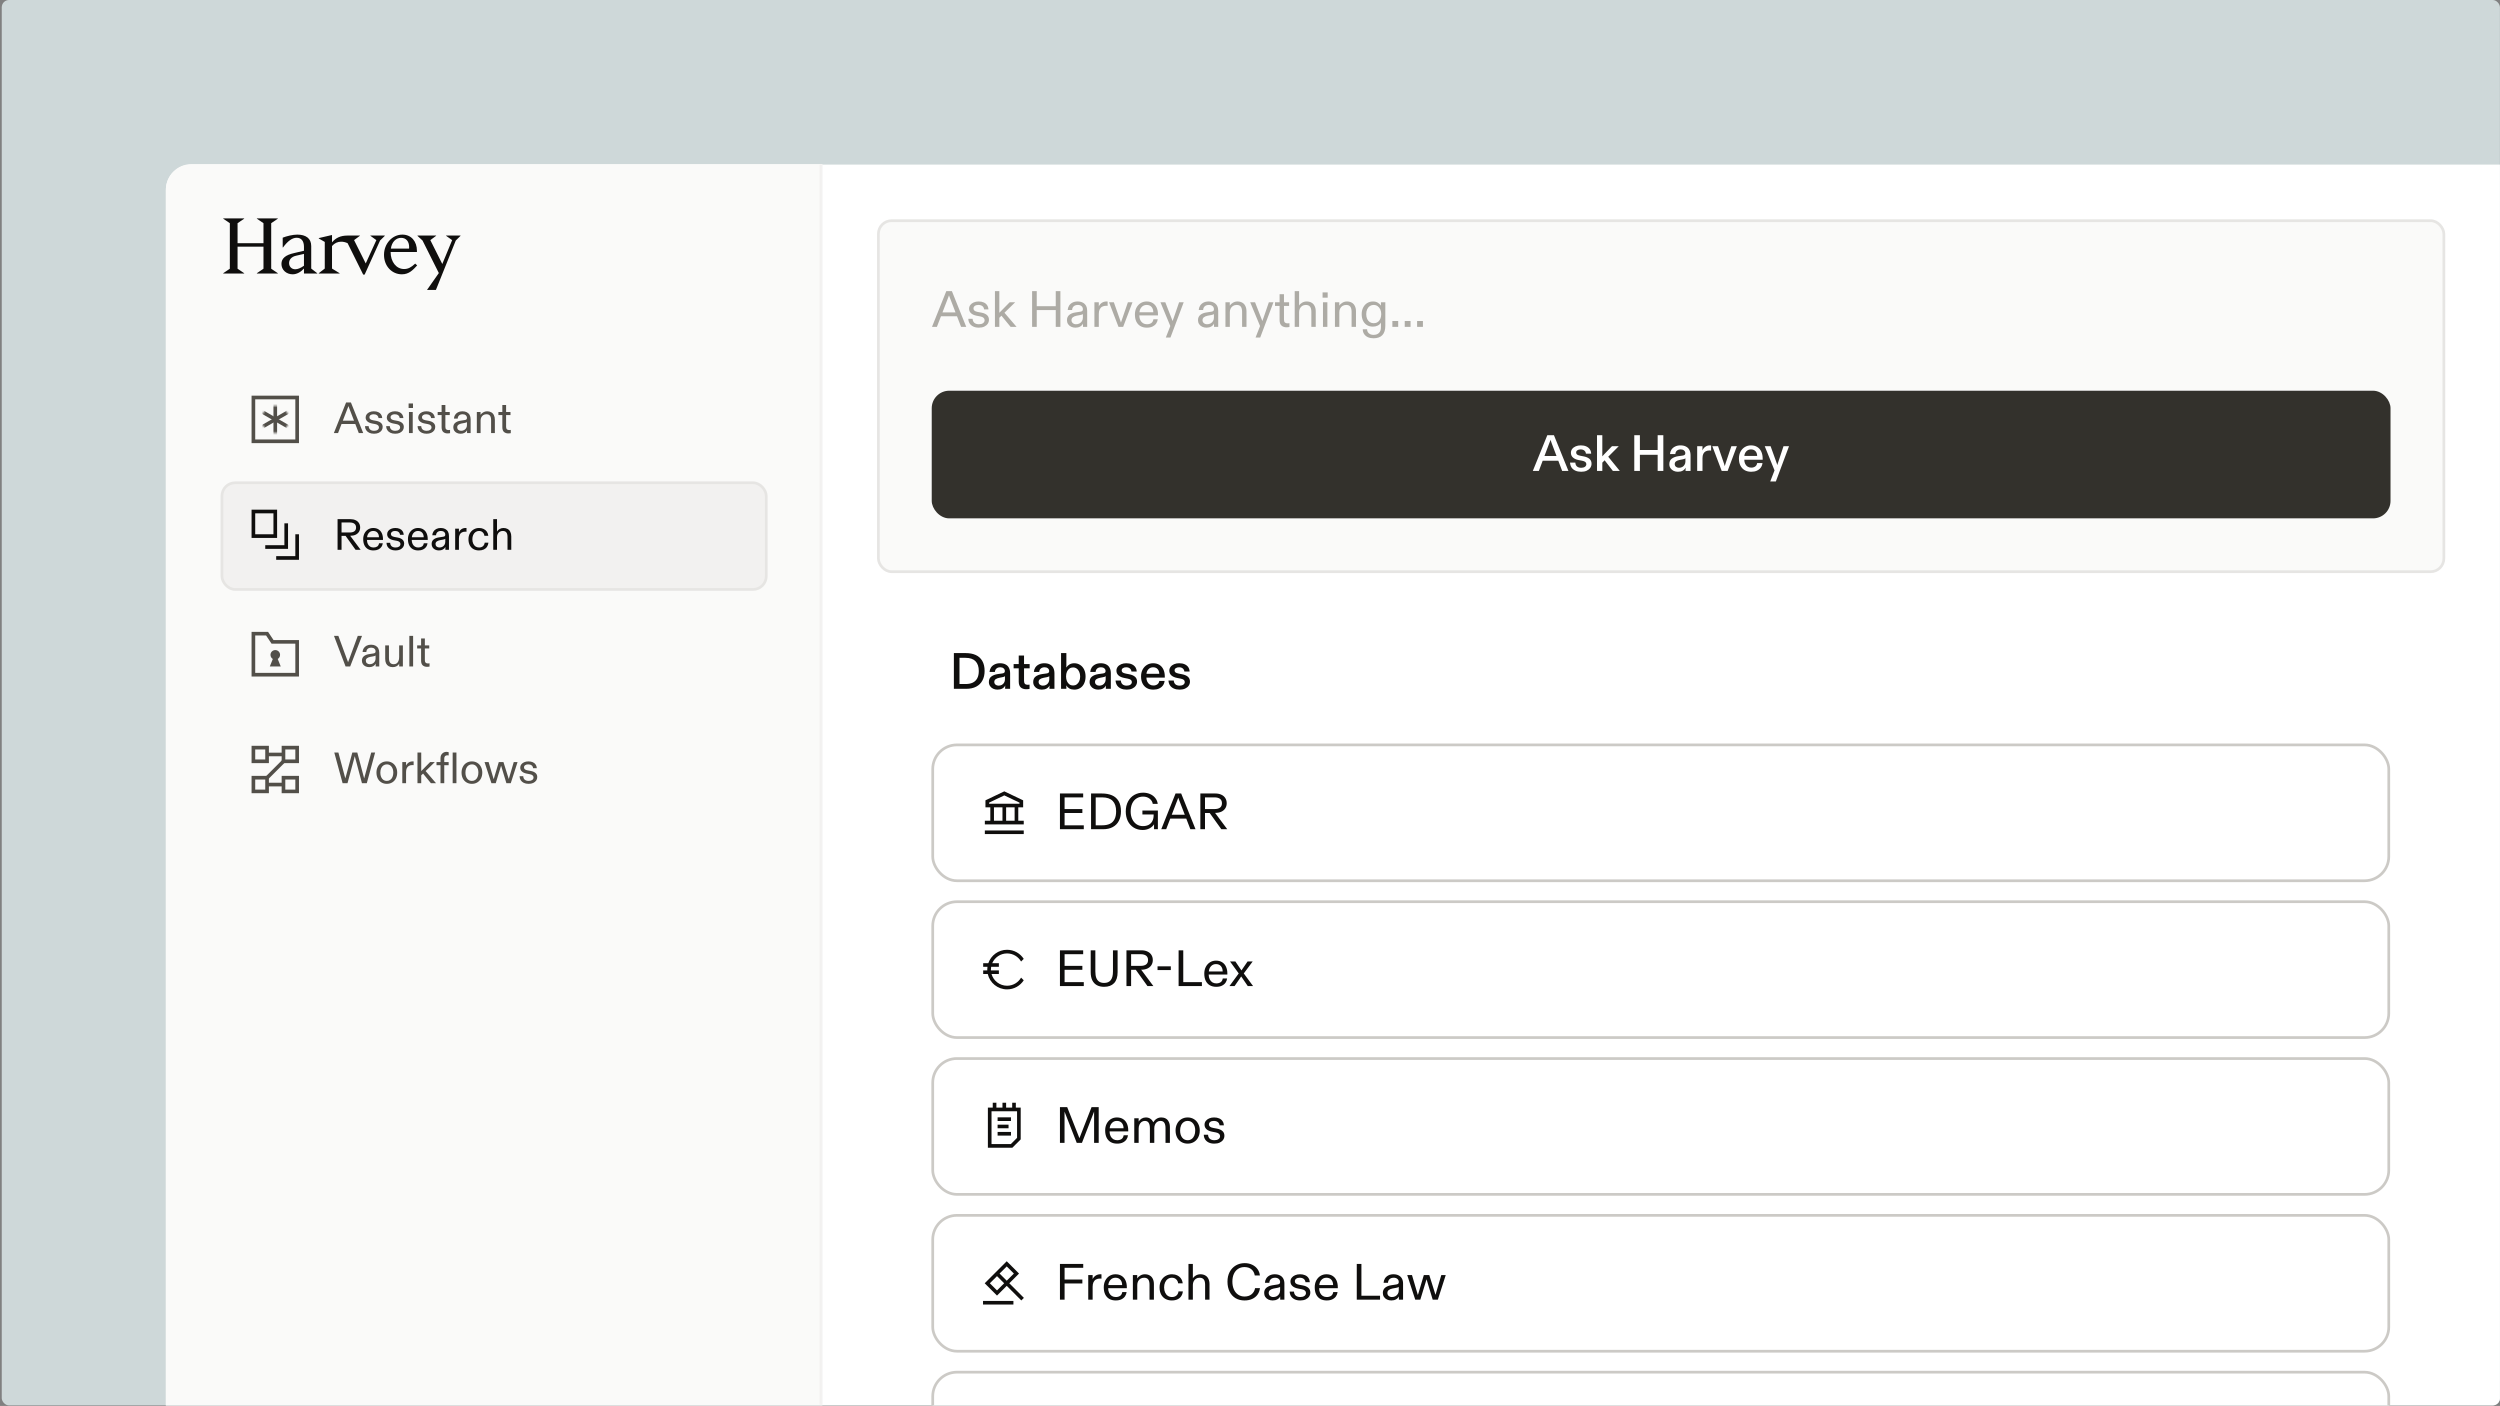 <svg xmlns="http://www.w3.org/2000/svg" fill="none" viewBox="0 0 1371 771" height="771" width="1371">
<rect x="0" y="0" width="1371" height="771" fill="#808080" stroke="none"/>
<g clip-path="url(#clip0_346_6518)">
<rect fill="#CED8D9" rx="4" height="770.73" width="1370" x="0.961"></rect>
<path fill="white" d="M90.961 104.27C90.961 96.537 97.229 90.269 104.961 90.269H1370.96V770.73H90.961V104.27Z"></path>
<mask fill="white" id="path-3-inside-1_346_6518">
<path d="M90.961 104C90.961 96.268 97.229 90 104.961 90H450.961V770.73H90.961V104Z"></path>
</mask>
<path fill="#FAFAF9" d="M90.961 104C90.961 96.268 97.229 90 104.961 90H450.961V770.73H90.961V104Z"></path>
<path mask="url(#path-3-inside-1_346_6518)" fill="#F2F1F0" d="M90.961 90H450.961H90.961ZM450.961 770.73H90.961H450.961ZM90.961 770.73V90V770.73ZM452.461 90V770.73H449.461V90H452.461Z"></path>
<path stroke-width="2" stroke="#524F49" d="M162.961 242V218H138.961V242H162.961Z"></path>
<mask height="16" width="16" y="222" x="143" maskUnits="userSpaceOnUse" style="mask-type:alpha" id="mask0_346_6518">
<circle fill="#D9D9D9" r="7.5" cy="230" cx="150.961"></circle>
</mask>
<g mask="url(#mask0_346_6518)">
<path stroke-width="2" stroke="#524F49" d="M150.961 216.5V243.5"></path>
<path stroke-width="2" stroke="#524F49" d="M139.27 223.25L162.652 236.75"></path>
<path stroke-width="2" stroke="#524F49" d="M162.652 223.25L139.27 236.75"></path>
</g>
<path fill="#524F49" d="M189.801 220.7H192.441L199.185 237.5H196.761L191.553 223.964C191.505 223.836 191.457 223.708 191.409 223.58C191.297 223.276 191.185 222.98 191.073 222.692C191.009 222.884 190.953 223.028 190.905 223.124C190.873 223.22 190.825 223.364 190.761 223.556L190.593 223.964L185.385 237.5H183.081L189.801 220.7ZM186.945 230.684H195.177V232.508H186.945V230.684ZM205.129 237.86C204.105 237.86 203.225 237.684 202.489 237.332C201.753 236.98 201.185 236.492 200.785 235.868C200.385 235.244 200.177 234.516 200.161 233.684H202.177C202.209 234.484 202.481 235.116 202.993 235.58C203.521 236.028 204.241 236.252 205.153 236.252C205.953 236.252 206.593 236.084 207.073 235.748C207.569 235.396 207.817 234.932 207.817 234.356C207.817 233.892 207.649 233.516 207.313 233.228C206.993 232.924 206.489 232.708 205.801 232.58L204.049 232.244C202.945 232.036 202.081 231.652 201.457 231.092C200.833 230.532 200.521 229.82 200.521 228.956C200.521 228.3 200.713 227.716 201.097 227.204C201.481 226.692 202.009 226.292 202.681 226.004C203.369 225.7 204.145 225.548 205.009 225.548C205.937 225.548 206.737 225.7 207.409 226.004C208.081 226.292 208.601 226.716 208.969 227.276C209.353 227.82 209.569 228.484 209.617 229.268H207.577C207.497 228.58 207.217 228.06 206.737 227.708C206.273 227.356 205.649 227.18 204.865 227.18C204.177 227.18 203.625 227.332 203.209 227.636C202.793 227.94 202.585 228.34 202.585 228.836C202.585 229.284 202.745 229.636 203.065 229.892C203.385 230.148 203.881 230.34 204.553 230.468L206.353 230.804C207.457 231.012 208.313 231.388 208.921 231.932C209.545 232.476 209.857 233.212 209.857 234.14C209.857 234.828 209.665 235.46 209.281 236.036C208.897 236.596 208.345 237.044 207.625 237.38C206.921 237.7 206.089 237.86 205.129 237.86ZM216.73 237.86C215.706 237.86 214.826 237.684 214.09 237.332C213.354 236.98 212.786 236.492 212.386 235.868C211.986 235.244 211.778 234.516 211.762 233.684H213.778C213.81 234.484 214.082 235.116 214.594 235.58C215.122 236.028 215.842 236.252 216.754 236.252C217.554 236.252 218.194 236.084 218.674 235.748C219.17 235.396 219.418 234.932 219.418 234.356C219.418 233.892 219.25 233.516 218.914 233.228C218.594 232.924 218.09 232.708 217.402 232.58L215.65 232.244C214.546 232.036 213.682 231.652 213.058 231.092C212.434 230.532 212.122 229.82 212.122 228.956C212.122 228.3 212.314 227.716 212.698 227.204C213.082 226.692 213.61 226.292 214.282 226.004C214.97 225.7 215.746 225.548 216.61 225.548C217.538 225.548 218.338 225.7 219.01 226.004C219.682 226.292 220.202 226.716 220.57 227.276C220.954 227.82 221.17 228.484 221.218 229.268H219.178C219.098 228.58 218.818 228.06 218.338 227.708C217.874 227.356 217.25 227.18 216.466 227.18C215.778 227.18 215.226 227.332 214.81 227.636C214.394 227.94 214.186 228.34 214.186 228.836C214.186 229.284 214.346 229.636 214.666 229.892C214.986 230.148 215.482 230.34 216.154 230.468L217.954 230.804C219.058 231.012 219.914 231.388 220.522 231.932C221.146 232.476 221.458 233.212 221.458 234.14C221.458 234.828 221.266 235.46 220.882 236.036C220.498 236.596 219.946 237.044 219.226 237.38C218.522 237.7 217.69 237.86 216.73 237.86ZM224.276 225.932H226.34V237.5H224.276V225.932ZM224.276 235.796H226.34V237.5H224.276V235.796ZM224.276 225.932H225.308V227.636H224.276V225.932ZM224.084 221.276H226.484V223.748H224.084V221.276ZM233.957 237.86C232.933 237.86 232.053 237.684 231.317 237.332C230.581 236.98 230.013 236.492 229.613 235.868C229.213 235.244 229.005 234.516 228.989 233.684H231.005C231.037 234.484 231.309 235.116 231.821 235.58C232.349 236.028 233.069 236.252 233.981 236.252C234.781 236.252 235.421 236.084 235.901 235.748C236.397 235.396 236.645 234.932 236.645 234.356C236.645 233.892 236.477 233.516 236.141 233.228C235.821 232.924 235.317 232.708 234.629 232.58L232.877 232.244C231.773 232.036 230.909 231.652 230.285 231.092C229.661 230.532 229.349 229.82 229.349 228.956C229.349 228.3 229.541 227.716 229.925 227.204C230.309 226.692 230.837 226.292 231.509 226.004C232.197 225.7 232.973 225.548 233.837 225.548C234.765 225.548 235.565 225.7 236.237 226.004C236.909 226.292 237.429 226.716 237.797 227.276C238.181 227.82 238.397 228.484 238.445 229.268H236.405C236.325 228.58 236.045 228.06 235.565 227.708C235.101 227.356 234.477 227.18 233.693 227.18C233.005 227.18 232.453 227.332 232.037 227.636C231.621 227.94 231.413 228.34 231.413 228.836C231.413 229.284 231.573 229.636 231.893 229.892C232.213 230.148 232.709 230.34 233.381 230.468L235.181 230.804C236.285 231.012 237.141 231.388 237.749 231.932C238.373 232.476 238.685 233.212 238.685 234.14C238.685 234.828 238.493 235.46 238.109 236.036C237.725 236.596 237.173 237.044 236.453 237.38C235.749 237.7 234.917 237.86 233.957 237.86ZM245.466 237.692C244.506 237.692 243.714 237.428 243.09 236.9C242.482 236.356 242.178 235.484 242.178 234.284V227.636H240.018V225.932H242.178V222.116H244.242V225.932H246.642V227.636H244.242V234.068C244.242 234.708 244.386 235.164 244.674 235.436C244.978 235.708 245.402 235.844 245.946 235.844C246.186 235.844 246.474 235.82 246.81 235.772V237.548C246.602 237.596 246.386 237.628 246.162 237.644C245.938 237.676 245.706 237.692 245.466 237.692ZM252.572 237.86C251.836 237.86 251.164 237.716 250.556 237.428C249.948 237.14 249.468 236.732 249.116 236.204C248.764 235.66 248.588 235.036 248.588 234.332C248.588 233.292 248.94 232.476 249.644 231.884C250.364 231.292 251.292 230.908 252.428 230.732L254.9 230.348C255.332 230.284 255.636 230.164 255.812 229.988C255.988 229.812 256.076 229.548 256.076 229.196C256.076 228.572 255.86 228.084 255.428 227.732C254.996 227.364 254.436 227.18 253.748 227.18C252.884 227.18 252.22 227.396 251.756 227.828C251.292 228.244 251.044 228.82 251.012 229.556H248.948C248.98 228.836 249.18 228.172 249.548 227.564C249.916 226.956 250.444 226.468 251.132 226.1C251.836 225.732 252.652 225.548 253.58 225.548C254.524 225.548 255.332 225.724 256.004 226.076C256.692 226.428 257.212 226.932 257.564 227.588C257.916 228.244 258.092 229.02 258.092 229.916V237.5H256.124V236.924C256.124 236.588 256.124 236.26 256.124 235.94C255.836 236.548 255.38 237.02 254.756 237.356C254.148 237.692 253.42 237.86 252.572 237.86ZM252.86 236.252C253.468 236.252 254.012 236.124 254.492 235.868C254.988 235.596 255.372 235.228 255.644 234.764C255.932 234.284 256.076 233.74 256.076 233.132V231.428C256.012 231.54 255.868 231.636 255.644 231.716C255.436 231.796 255.156 231.868 254.804 231.932L253.124 232.244C252.388 232.388 251.804 232.628 251.372 232.964C250.94 233.3 250.724 233.756 250.724 234.332C250.724 234.908 250.924 235.372 251.324 235.724C251.74 236.076 252.252 236.252 252.86 236.252ZM261.495 225.932H263.535V226.724C263.535 226.98 263.535 227.236 263.535 227.492C263.871 226.948 264.367 226.492 265.023 226.124C265.679 225.74 266.375 225.548 267.111 225.548C267.991 225.548 268.751 225.732 269.391 226.1C270.031 226.452 270.519 226.98 270.855 227.684C271.207 228.388 271.383 229.228 271.383 230.204V237.5H269.319V230.468C269.319 229.348 269.119 228.524 268.719 227.996C268.319 227.452 267.671 227.18 266.775 227.18C266.119 227.18 265.543 227.332 265.047 227.636C264.567 227.94 264.199 228.348 263.943 228.86C263.687 229.372 263.559 229.932 263.559 230.54V237.5H261.495V225.932ZM278.771 237.692C277.811 237.692 277.019 237.428 276.395 236.9C275.787 236.356 275.483 235.484 275.483 234.284V227.636H273.323V225.932H275.483V222.116H277.547V225.932H279.947V227.636H277.547V234.068C277.547 234.708 277.691 235.164 277.979 235.436C278.283 235.708 278.707 235.844 279.251 235.844C279.491 235.844 279.779 235.82 280.115 235.772V237.548C279.907 237.596 279.691 237.628 279.467 237.644C279.243 237.676 279.011 237.692 278.771 237.692Z"></path>
<rect fill="#F2F1F0" rx="7.25" height="58.5" width="298.5" y="264.75" x="121.711"></rect>
<rect stroke-width="1.5" stroke="#E6E5E3" rx="7.25" height="58.5" width="298.5" y="264.75" x="121.711"></rect>
<path stroke-linecap="square" stroke-width="2" stroke="#0F0E0D" d="M156.961 288V300H146.461"></path>
<path stroke-linecap="square" stroke-width="2" stroke="#0F0E0D" d="M162.961 294V306H152.461"></path>
<rect stroke-linecap="square" stroke-width="2" stroke="#0F0E0D" transform="matrix(-1 0 0 1 150.961 280.5)" height="13.5" width="12"></rect>
<path fill="#0F0E0D" d="M185.121 284.7H192.153C193.241 284.7 194.185 284.892 194.985 285.276C195.801 285.644 196.425 286.18 196.857 286.884C197.289 287.572 197.505 288.372 197.505 289.284C197.505 290.196 197.281 290.996 196.833 291.684C196.401 292.356 195.777 292.884 194.961 293.268C194.145 293.636 193.177 293.82 192.057 293.82H191.121L191.505 293.1L197.769 301.5H194.985L189.513 293.868H187.305V301.5H185.121V284.7ZM191.721 292.02C192.873 292.02 193.753 291.796 194.361 291.348C194.969 290.884 195.273 290.196 195.273 289.284C195.273 288.372 194.969 287.684 194.361 287.22C193.753 286.756 192.873 286.524 191.721 286.524H187.305V292.02H191.721ZM204.796 301.86C203.644 301.86 202.644 301.62 201.796 301.14C200.964 300.66 200.316 299.956 199.852 299.028C199.404 298.1 199.18 296.98 199.18 295.668C199.18 294.5 199.412 293.452 199.876 292.524C200.356 291.596 201.012 290.868 201.844 290.34C202.692 289.812 203.636 289.548 204.676 289.548C205.812 289.548 206.78 289.804 207.58 290.316C208.38 290.812 208.988 291.524 209.404 292.452C209.82 293.364 210.028 294.444 210.028 295.692V296.1H201.244C201.26 296.964 201.42 297.708 201.724 298.332C202.044 298.956 202.468 299.436 202.996 299.772C203.54 300.092 204.148 300.252 204.82 300.252C205.604 300.252 206.276 300.076 206.836 299.724C207.396 299.356 207.74 298.756 207.868 297.924H209.908C209.828 298.644 209.588 299.3 209.188 299.892C208.788 300.484 208.212 300.964 207.46 301.332C206.724 301.684 205.836 301.86 204.796 301.86ZM207.82 294.636C207.82 293.58 207.54 292.74 206.98 292.116C206.436 291.492 205.668 291.18 204.676 291.18C203.732 291.18 202.956 291.508 202.348 292.164C201.74 292.82 201.396 293.644 201.316 294.636H207.82ZM216.918 301.86C215.894 301.86 215.014 301.684 214.278 301.332C213.542 300.98 212.974 300.492 212.574 299.868C212.174 299.244 211.966 298.516 211.95 297.684H213.966C213.998 298.484 214.27 299.116 214.782 299.58C215.31 300.028 216.03 300.252 216.942 300.252C217.742 300.252 218.382 300.084 218.862 299.748C219.358 299.396 219.606 298.932 219.606 298.356C219.606 297.892 219.438 297.516 219.102 297.228C218.782 296.924 218.278 296.708 217.59 296.58L215.838 296.244C214.734 296.036 213.87 295.652 213.246 295.092C212.622 294.532 212.31 293.82 212.31 292.956C212.31 292.3 212.502 291.716 212.886 291.204C213.27 290.692 213.798 290.292 214.47 290.004C215.158 289.7 215.934 289.548 216.798 289.548C217.726 289.548 218.526 289.7 219.198 290.004C219.87 290.292 220.39 290.716 220.758 291.276C221.142 291.82 221.358 292.484 221.406 293.268H219.366C219.286 292.58 219.006 292.06 218.526 291.708C218.062 291.356 217.438 291.18 216.654 291.18C215.966 291.18 215.414 291.332 214.998 291.636C214.582 291.94 214.374 292.34 214.374 292.836C214.374 293.284 214.534 293.636 214.854 293.892C215.174 294.148 215.67 294.34 216.342 294.468L218.142 294.804C219.246 295.012 220.102 295.388 220.71 295.932C221.334 296.476 221.646 297.212 221.646 298.14C221.646 298.828 221.454 299.46 221.07 300.036C220.686 300.596 220.134 301.044 219.414 301.38C218.71 301.7 217.878 301.86 216.918 301.86ZM229.336 301.86C228.184 301.86 227.184 301.62 226.336 301.14C225.504 300.66 224.856 299.956 224.392 299.028C223.944 298.1 223.72 296.98 223.72 295.668C223.72 294.5 223.952 293.452 224.416 292.524C224.896 291.596 225.552 290.868 226.384 290.34C227.232 289.812 228.176 289.548 229.216 289.548C230.352 289.548 231.32 289.804 232.12 290.316C232.92 290.812 233.528 291.524 233.944 292.452C234.36 293.364 234.568 294.444 234.568 295.692V296.1H225.784C225.8 296.964 225.96 297.708 226.264 298.332C226.584 298.956 227.008 299.436 227.536 299.772C228.08 300.092 228.688 300.252 229.36 300.252C230.144 300.252 230.816 300.076 231.376 299.724C231.936 299.356 232.28 298.756 232.408 297.924H234.448C234.368 298.644 234.128 299.3 233.728 299.892C233.328 300.484 232.752 300.964 232 301.332C231.264 301.684 230.376 301.86 229.336 301.86ZM232.36 294.636C232.36 293.58 232.08 292.74 231.52 292.116C230.976 291.492 230.208 291.18 229.216 291.18C228.272 291.18 227.496 291.508 226.888 292.164C226.28 292.82 225.936 293.644 225.855 294.636H232.36ZM240.689 301.86C239.953 301.86 239.281 301.716 238.673 301.428C238.065 301.14 237.585 300.732 237.233 300.204C236.881 299.66 236.705 299.036 236.705 298.332C236.705 297.292 237.057 296.476 237.761 295.884C238.481 295.292 239.409 294.908 240.545 294.732L243.017 294.348C243.449 294.284 243.753 294.164 243.929 293.988C244.105 293.812 244.193 293.548 244.193 293.196C244.193 292.572 243.977 292.084 243.545 291.732C243.113 291.364 242.553 291.18 241.865 291.18C241.001 291.18 240.337 291.396 239.873 291.828C239.409 292.244 239.161 292.82 239.129 293.556H237.065C237.097 292.836 237.297 292.172 237.665 291.564C238.033 290.956 238.561 290.468 239.249 290.1C239.953 289.732 240.769 289.548 241.697 289.548C242.641 289.548 243.449 289.724 244.121 290.076C244.809 290.428 245.329 290.932 245.681 291.588C246.033 292.244 246.209 293.02 246.209 293.916V301.5H244.241V300.924C244.241 300.588 244.241 300.26 244.241 299.94C243.953 300.548 243.497 301.02 242.873 301.356C242.265 301.692 241.537 301.86 240.689 301.86ZM240.977 300.252C241.585 300.252 242.129 300.124 242.609 299.868C243.105 299.596 243.489 299.228 243.761 298.764C244.049 298.284 244.193 297.74 244.193 297.132V295.428C244.129 295.54 243.985 295.636 243.761 295.716C243.553 295.796 243.273 295.868 242.921 295.932L241.241 296.244C240.505 296.388 239.921 296.628 239.489 296.964C239.057 297.3 238.841 297.756 238.841 298.332C238.841 298.908 239.041 299.372 239.441 299.724C239.857 300.076 240.369 300.252 240.977 300.252ZM249.612 289.932H251.676V290.436C251.676 290.9 251.676 291.372 251.676 291.852C251.98 291.164 252.444 290.612 253.068 290.196C253.708 289.764 254.452 289.548 255.3 289.548C255.524 289.548 255.7 289.556 255.828 289.572V291.612C255.604 291.58 255.388 291.564 255.18 291.564C254.428 291.564 253.788 291.708 253.26 291.996C252.748 292.268 252.356 292.692 252.084 293.268C251.812 293.828 251.676 294.532 251.676 295.38V301.5H249.612V289.932ZM262.643 301.86C261.571 301.86 260.595 301.628 259.715 301.164C258.851 300.7 258.163 300.004 257.651 299.076C257.155 298.148 256.907 297.02 256.907 295.692C256.907 294.492 257.163 293.428 257.675 292.5C258.187 291.572 258.883 290.852 259.763 290.34C260.659 289.812 261.651 289.548 262.739 289.548C263.651 289.548 264.475 289.724 265.211 290.076C265.947 290.428 266.539 290.924 266.987 291.564C267.435 292.204 267.699 292.956 267.779 293.82H265.643C265.547 293.036 265.235 292.404 264.707 291.924C264.195 291.428 263.523 291.18 262.691 291.18C261.971 291.18 261.331 291.38 260.771 291.78C260.227 292.164 259.803 292.7 259.499 293.388C259.195 294.076 259.043 294.844 259.043 295.692C259.043 296.604 259.195 297.404 259.499 298.092C259.803 298.78 260.235 299.316 260.795 299.7C261.355 300.068 262.003 300.252 262.739 300.252C263.587 300.252 264.283 300.02 264.827 299.556C265.371 299.092 265.699 298.444 265.811 297.612H267.851C267.771 298.46 267.515 299.204 267.083 299.844C266.667 300.484 266.083 300.98 265.331 301.332C264.579 301.684 263.683 301.86 262.643 301.86ZM270.495 284.7H272.559V290.508C272.559 290.652 272.559 290.796 272.559 290.94C272.559 291.068 272.559 291.164 272.559 291.228C272.559 291.276 272.559 291.364 272.559 291.492C272.879 290.916 273.359 290.452 273.999 290.1C274.639 289.732 275.343 289.548 276.111 289.548C276.991 289.548 277.751 289.732 278.391 290.1C279.031 290.452 279.519 290.98 279.855 291.684C280.207 292.388 280.383 293.228 280.383 294.204V301.5H278.319V294.468C278.319 293.348 278.111 292.524 277.695 291.996C277.279 291.452 276.615 291.18 275.703 291.18C275.063 291.18 274.503 291.332 274.023 291.636C273.559 291.94 273.199 292.348 272.943 292.86C272.687 293.372 272.559 293.932 272.559 294.54V301.5H270.495V284.7Z"></path>
<path stroke-width="2" stroke="#524F49" d="M146.461 347.5H138.961V370H162.961V352H149.461L146.461 347.5Z"></path>
<path fill="#524F49" d="M152.314 361.382C153.078 360.922 153.589 360.085 153.589 359.128C153.589 357.677 152.412 356.5 150.961 356.5C149.51 356.5 148.333 357.677 148.333 359.128C148.333 360.085 148.844 360.922 149.608 361.382L147.961 365.5H153.961L152.314 361.382Z" clip-rule="evenodd" fill-rule="evenodd"></path>
<path fill="#524F49" d="M183.153 348.7H185.553L190.041 360.916C190.233 361.396 190.417 361.884 190.593 362.38C190.689 362.636 190.785 362.892 190.881 363.148C190.961 362.908 191.097 362.548 191.289 362.068C191.433 361.684 191.577 361.3 191.721 360.916L196.209 348.7H198.537L192.033 365.5H189.513L183.153 348.7ZM202.462 365.86C201.726 365.86 201.054 365.716 200.446 365.428C199.838 365.14 199.358 364.732 199.006 364.204C198.654 363.66 198.478 363.036 198.478 362.332C198.478 361.292 198.83 360.476 199.534 359.884C200.254 359.292 201.182 358.908 202.318 358.732L204.79 358.348C205.222 358.284 205.526 358.164 205.702 357.988C205.878 357.812 205.966 357.548 205.966 357.196C205.966 356.572 205.75 356.084 205.318 355.732C204.886 355.364 204.326 355.18 203.638 355.18C202.774 355.18 202.11 355.396 201.646 355.828C201.182 356.244 200.934 356.82 200.902 357.556H198.838C198.87 356.836 199.07 356.172 199.438 355.564C199.806 354.956 200.334 354.468 201.022 354.1C201.726 353.732 202.542 353.548 203.47 353.548C204.414 353.548 205.222 353.724 205.894 354.076C206.582 354.428 207.102 354.932 207.454 355.588C207.806 356.244 207.982 357.02 207.982 357.916V365.5H206.014V364.924C206.014 364.588 206.014 364.26 206.014 363.94C205.726 364.548 205.27 365.02 204.646 365.356C204.038 365.692 203.31 365.86 202.462 365.86ZM202.75 364.252C203.358 364.252 203.902 364.124 204.382 363.868C204.878 363.596 205.262 363.228 205.534 362.764C205.822 362.284 205.966 361.74 205.966 361.132V359.428C205.902 359.54 205.758 359.636 205.534 359.716C205.326 359.796 205.046 359.868 204.694 359.932L203.014 360.244C202.278 360.388 201.694 360.628 201.262 360.964C200.83 361.3 200.614 361.756 200.614 362.332C200.614 362.908 200.814 363.372 201.214 363.724C201.63 364.076 202.142 364.252 202.75 364.252ZM215.417 365.86C214.521 365.86 213.761 365.684 213.137 365.332C212.513 364.98 212.041 364.468 211.721 363.796C211.401 363.108 211.241 362.276 211.241 361.3V353.932H213.305V360.868C213.305 362.004 213.513 362.852 213.929 363.412C214.345 363.972 215.017 364.252 215.945 364.252C216.569 364.252 217.097 364.1 217.529 363.796C217.977 363.476 218.313 363.028 218.537 362.452C218.777 361.86 218.897 361.148 218.897 360.316V353.932H220.937V365.5H218.921V364.804C218.921 364.564 218.921 364.332 218.921 364.108V363.892C218.649 364.5 218.193 364.98 217.553 365.332C216.913 365.684 216.201 365.86 215.417 365.86ZM224.487 348.7H226.551V365.5H224.487V348.7ZM224.487 348.7H225.519V350.404H224.487V348.7ZM224.487 363.796H226.551V365.5H224.487V363.796ZM234.216 365.692C233.256 365.692 232.464 365.428 231.84 364.9C231.232 364.356 230.928 363.484 230.928 362.284V355.636H228.768V353.932H230.928V350.116H232.992V353.932H235.392V355.636H232.992V362.068C232.992 362.708 233.136 363.164 233.424 363.436C233.728 363.708 234.152 363.844 234.696 363.844C234.936 363.844 235.224 363.82 235.56 363.772V365.548C235.352 365.596 235.136 365.628 234.912 365.644C234.688 365.676 234.456 365.692 234.216 365.692Z"></path>
<rect stroke-width="2" stroke="#524F49" height="7.5" width="7.5" y="410" x="138.961"></rect>
<rect stroke-width="2" stroke="#524F49" height="7.5" width="7.5" y="426.5" x="138.961"></rect>
<rect stroke-width="2" stroke="#524F49" height="7.5" width="7.5" y="410" x="155.461"></rect>
<rect stroke-width="2" stroke="#524F49" height="7.5" width="7.5" y="426.5" x="155.461"></rect>
<path stroke-width="2" stroke="#524F49" d="M146.461 413.75H155.461"></path>
<path stroke-width="2" stroke="#524F49" d="M146.461 430.25H155.461"></path>
<path stroke-width="2" stroke="#524F49" d="M146.461 426.5L155.46 417.501"></path>
<path fill="#524F49" d="M183.321 412.7H185.577L188.841 424.916C188.985 425.396 189.161 426.044 189.369 426.86C189.433 426.62 189.497 426.388 189.561 426.164C189.625 425.94 189.689 425.724 189.753 425.516C189.817 425.308 189.873 425.108 189.921 424.916L193.209 412.7H195.945L199.185 424.916C199.377 425.556 199.553 426.212 199.713 426.884C199.889 426.228 200.065 425.572 200.241 424.916L203.577 412.7H205.713L201.153 429.5H198.489L195.153 416.924C195.121 416.78 195.081 416.636 195.033 416.492C194.953 416.188 194.873 415.892 194.793 415.604C194.713 415.3 194.633 414.996 194.553 414.692C194.441 415.156 194.321 415.628 194.193 416.108C194.129 416.38 194.057 416.652 193.977 416.924L190.569 429.5H187.881L183.321 412.7ZM212.134 429.86C211.03 429.86 210.046 429.604 209.182 429.092C208.318 428.58 207.646 427.86 207.166 426.932C206.686 425.988 206.446 424.908 206.446 423.692C206.446 422.508 206.686 421.452 207.166 420.524C207.646 419.58 208.318 418.852 209.182 418.34C210.046 417.812 211.03 417.548 212.134 417.548C213.222 417.548 214.198 417.812 215.062 418.34C215.926 418.852 216.598 419.58 217.078 420.524C217.574 421.452 217.822 422.508 217.822 423.692C217.822 424.908 217.574 425.988 217.078 426.932C216.598 427.86 215.926 428.58 215.062 429.092C214.198 429.604 213.222 429.86 212.134 429.86ZM212.134 428.252C212.854 428.252 213.478 428.06 214.006 427.676C214.55 427.292 214.966 426.756 215.254 426.068C215.542 425.38 215.686 424.588 215.686 423.692C215.686 422.332 215.358 421.244 214.702 420.428C214.062 419.596 213.206 419.18 212.134 419.18C211.43 419.18 210.806 419.372 210.262 419.756C209.718 420.124 209.302 420.652 209.014 421.34C208.726 422.012 208.582 422.796 208.582 423.692C208.582 425.068 208.902 426.172 209.542 427.004C210.182 427.836 211.046 428.252 212.134 428.252ZM220.62 417.932H222.684V418.436C222.684 418.9 222.684 419.372 222.684 419.852C222.988 419.164 223.452 418.612 224.076 418.196C224.716 417.764 225.46 417.548 226.308 417.548C226.532 417.548 226.708 417.556 226.836 417.572V419.612C226.612 419.58 226.396 419.564 226.188 419.564C225.436 419.564 224.796 419.708 224.268 419.996C223.756 420.268 223.364 420.692 223.092 421.268C222.82 421.828 222.684 422.532 222.684 423.38V429.5H220.62V417.932ZM228.94 412.7H231.004V422.852C231.292 422.532 231.596 422.228 231.916 421.94L235.852 417.932H238.444L231.004 425.204V429.5H228.94V412.7ZM231.772 423.956L233.188 422.588L239.116 429.5H236.308L231.772 423.956ZM241.57 419.636H239.386V417.932H241.57V415.796C241.57 414.708 241.89 413.86 242.53 413.252C243.17 412.628 243.954 412.316 244.882 412.316C245.106 412.316 245.322 412.34 245.53 412.388C245.754 412.42 245.93 412.468 246.058 412.532V414.284C245.626 414.236 245.378 414.212 245.314 414.212C244.77 414.212 244.354 414.364 244.066 414.668C243.778 414.956 243.634 415.38 243.634 415.94V417.932H246.034V419.636H243.634V429.5H241.57V419.636ZM248.242 412.7H250.306V429.5H248.242V412.7ZM248.242 412.7H249.274V414.404H248.242V412.7ZM248.242 427.796H250.306V429.5H248.242V427.796ZM258.798 429.86C257.694 429.86 256.71 429.604 255.846 429.092C254.982 428.58 254.31 427.86 253.83 426.932C253.35 425.988 253.11 424.908 253.11 423.692C253.11 422.508 253.35 421.452 253.83 420.524C254.31 419.58 254.982 418.852 255.846 418.34C256.71 417.812 257.694 417.548 258.798 417.548C259.886 417.548 260.862 417.812 261.726 418.34C262.59 418.852 263.262 419.58 263.742 420.524C264.238 421.452 264.486 422.508 264.486 423.692C264.486 424.908 264.238 425.988 263.742 426.932C263.262 427.86 262.59 428.58 261.726 429.092C260.862 429.604 259.886 429.86 258.798 429.86ZM258.798 428.252C259.518 428.252 260.142 428.06 260.67 427.676C261.214 427.292 261.63 426.756 261.918 426.068C262.206 425.38 262.35 424.588 262.35 423.692C262.35 422.332 262.022 421.244 261.366 420.428C260.726 419.596 259.87 419.18 258.798 419.18C258.094 419.18 257.47 419.372 256.926 419.756C256.382 420.124 255.966 420.652 255.678 421.34C255.39 422.012 255.246 422.796 255.246 423.692C255.246 425.068 255.566 426.172 256.206 427.004C256.846 427.836 257.71 428.252 258.798 428.252ZM265.727 417.932H267.959L270.479 426.5C270.607 426.884 270.687 427.148 270.719 427.292C270.847 426.94 270.935 426.676 270.983 426.5L273.527 417.932H276.095L278.783 426.5C278.799 426.548 278.815 426.604 278.831 426.668C278.895 426.844 278.951 427.02 278.999 427.196C279.047 427.052 279.095 426.916 279.143 426.788C279.175 426.676 279.207 426.564 279.239 426.452L281.735 417.932H283.823L280.103 429.5H277.703L275.063 420.764C274.983 420.476 274.895 420.196 274.799 419.924C274.767 420.036 274.727 420.156 274.679 420.284C274.647 420.396 274.623 420.476 274.607 420.524C274.591 420.572 274.567 420.652 274.535 420.764L271.871 429.5H269.495L265.727 417.932ZM289.902 429.86C288.878 429.86 287.998 429.684 287.262 429.332C286.526 428.98 285.958 428.492 285.558 427.868C285.158 427.244 284.95 426.516 284.934 425.684H286.95C286.982 426.484 287.254 427.116 287.766 427.58C288.294 428.028 289.014 428.252 289.926 428.252C290.726 428.252 291.366 428.084 291.846 427.748C292.342 427.396 292.59 426.932 292.59 426.356C292.59 425.892 292.422 425.516 292.086 425.228C291.766 424.924 291.262 424.708 290.574 424.58L288.822 424.244C287.718 424.036 286.854 423.652 286.23 423.092C285.606 422.532 285.294 421.82 285.294 420.956C285.294 420.3 285.486 419.716 285.87 419.204C286.254 418.692 286.782 418.292 287.454 418.004C288.142 417.7 288.918 417.548 289.782 417.548C290.71 417.548 291.51 417.7 292.182 418.004C292.854 418.292 293.374 418.716 293.742 419.276C294.126 419.82 294.342 420.484 294.39 421.268H292.35C292.27 420.58 291.99 420.06 291.51 419.708C291.046 419.356 290.422 419.18 289.638 419.18C288.95 419.18 288.398 419.332 287.982 419.636C287.566 419.94 287.358 420.34 287.358 420.836C287.358 421.284 287.518 421.636 287.838 421.892C288.158 422.148 288.654 422.34 289.326 422.468L291.126 422.804C292.23 423.012 293.086 423.388 293.694 423.932C294.318 424.476 294.63 425.212 294.63 426.14C294.63 426.828 294.438 427.46 294.054 428.036C293.67 428.596 293.118 429.044 292.398 429.38C291.694 429.7 290.862 429.86 289.902 429.86Z"></path>
<path fill="#0F0E0D" d="M140.864 149.827L144.492 147.365V135.269H130.28V147.365L133.908 149.827V150H122.417V149.827L126.046 147.365V122.395L122.417 119.933V119.76H133.908V119.933L130.28 122.395V133.368H144.492V122.395L140.864 119.933V119.76H152.355V119.933L148.726 122.395V147.365L152.355 149.827V150H140.864V149.827ZM160.52 150.432C157.02 150.432 154.342 148.013 154.342 144.73C154.342 141.749 156.502 139.848 161.34 138.768L166.697 137.515V135.355C166.697 132.115 165.185 130.387 162.723 130.387C160.26 130.387 157.798 132.158 155.206 135.701H155.033V130.344C157.193 129.48 160.563 128.659 163.025 128.659C167.734 128.659 170.672 130.733 170.672 134.923V147.278L173.955 149.827V150H166.697V147.235C165.099 149.093 162.809 150.432 160.52 150.432ZM161.902 147.667C163.284 147.667 164.883 147.019 166.697 145.723V139.243L162.377 140.237C159.828 140.798 158.532 142.354 158.532 144.298C158.532 146.242 159.958 147.667 161.902 147.667ZM190.63 133.368C189.334 132.763 188.211 132.547 187.044 132.547C185.23 132.547 183.502 133.282 182.076 134.923V147.278L186.224 149.827V150H174.819V149.827L178.102 147.278V132.677L174.819 130.776V130.56L182.076 128.875V132.893C184.15 130.43 186.742 129.178 190.63 129.178H197.369V129.307L194.172 131.683L200.566 144.47L206.398 131.683L203.115 129.307V129.178H211.02V129.35L208.428 131.899L199.961 150.605H199.183L190.63 133.368ZM220.395 150.432C214.908 150.432 210.588 145.939 210.588 139.762C210.588 133.627 215.124 128.659 220.654 128.659C225.622 128.659 228.646 132.461 228.646 137.558V138.206H214.217C214.217 143.65 217.371 147.538 221.604 147.538C223.807 147.538 225.492 146.63 227.695 144.557L228.775 145.55C226.529 147.97 224.369 150.432 220.395 150.432ZM224.326 136.349C224.369 136.176 224.369 135.874 224.369 135.485C224.369 132.374 222.684 130.43 219.963 130.43C217.241 130.43 214.865 132.59 214.347 136.349H224.326ZM240.655 149.741L231.713 131.899L228.948 129.35V129.178H239.187V129.307L235.99 131.683L242.556 144.773L247.956 131.683L244.63 129.307V129.178H252.535V129.35L249.943 131.899L239.057 158.986H234.175L240.655 149.741Z"></path>
<rect stroke-width="1.5" stroke="#E6E5E3" fill="#FAFAF9" rx="7.25" height="192.5" width="858.5" y="121.02" x="481.711"></rect>
<path fill="#ADABA5" d="M518.941 159.67H522.021L529.889 179.27H527.061L520.985 163.478C520.929 163.328 520.873 163.179 520.817 163.03C520.686 162.675 520.556 162.33 520.425 161.994C520.35 162.218 520.285 162.386 520.229 162.498C520.192 162.61 520.136 162.778 520.061 163.002L519.865 163.478L513.789 179.27H511.101L518.941 159.67ZM515.609 171.318H525.213V173.446H515.609V171.318ZM536.824 179.69C535.629 179.69 534.602 179.484 533.744 179.074C532.885 178.663 532.222 178.094 531.756 177.366C531.289 176.638 531.046 175.788 531.028 174.818H533.38C533.417 175.751 533.734 176.488 534.332 177.03C534.948 177.552 535.788 177.814 536.852 177.814C537.785 177.814 538.532 177.618 539.092 177.226C539.67 176.815 539.96 176.274 539.96 175.602C539.96 175.06 539.764 174.622 539.372 174.286C538.998 173.931 538.41 173.679 537.608 173.53L535.564 173.138C534.276 172.895 533.268 172.447 532.54 171.794C531.812 171.14 531.448 170.31 531.448 169.302C531.448 168.536 531.672 167.855 532.12 167.258C532.568 166.66 533.184 166.194 533.968 165.858C534.77 165.503 535.676 165.326 536.684 165.326C537.766 165.326 538.7 165.503 539.484 165.858C540.268 166.194 540.874 166.688 541.304 167.342C541.752 167.976 542.004 168.751 542.06 169.666H539.68C539.586 168.863 539.26 168.256 538.7 167.846C538.158 167.435 537.43 167.23 536.516 167.23C535.713 167.23 535.069 167.407 534.584 167.762C534.098 168.116 533.856 168.583 533.856 169.162C533.856 169.684 534.042 170.095 534.416 170.394C534.789 170.692 535.368 170.916 536.152 171.066L538.252 171.458C539.54 171.7 540.538 172.139 541.248 172.774C541.976 173.408 542.34 174.267 542.34 175.35C542.34 176.152 542.116 176.89 541.668 177.562C541.22 178.215 540.576 178.738 539.736 179.13C538.914 179.503 537.944 179.69 536.824 179.69ZM545.627 159.67H548.035V171.514C548.371 171.14 548.725 170.786 549.099 170.45L553.691 165.774H556.715L548.035 174.258V179.27H545.627V159.67ZM548.931 172.802L550.583 171.206L557.499 179.27H554.223L548.931 172.802ZM566.008 159.67H568.556V167.902H578.972V159.67H581.52V179.27H578.972V170.058H568.556V179.27H566.008V159.67ZM589.767 179.69C588.909 179.69 588.125 179.522 587.415 179.186C586.706 178.85 586.146 178.374 585.735 177.758C585.325 177.123 585.119 176.395 585.119 175.574C585.119 174.36 585.53 173.408 586.351 172.718C587.191 172.027 588.274 171.579 589.599 171.374L592.483 170.926C592.987 170.851 593.342 170.711 593.547 170.506C593.753 170.3 593.855 169.992 593.855 169.582C593.855 168.854 593.603 168.284 593.099 167.874C592.595 167.444 591.942 167.23 591.139 167.23C590.131 167.23 589.357 167.482 588.815 167.986C588.274 168.471 587.985 169.143 587.947 170.002H585.539C585.577 169.162 585.81 168.387 586.239 167.678C586.669 166.968 587.285 166.399 588.087 165.97C588.909 165.54 589.861 165.326 590.943 165.326C592.045 165.326 592.987 165.531 593.771 165.942C594.574 166.352 595.181 166.94 595.591 167.706C596.002 168.471 596.207 169.376 596.207 170.422V179.27H593.911V178.598C593.911 178.206 593.911 177.823 593.911 177.45C593.575 178.159 593.043 178.71 592.315 179.102C591.606 179.494 590.757 179.69 589.767 179.69ZM590.103 177.814C590.813 177.814 591.447 177.664 592.007 177.366C592.586 177.048 593.034 176.619 593.351 176.078C593.687 175.518 593.855 174.883 593.855 174.174V172.186C593.781 172.316 593.613 172.428 593.351 172.522C593.109 172.615 592.782 172.699 592.371 172.774L590.411 173.138C589.553 173.306 588.871 173.586 588.367 173.978C587.863 174.37 587.611 174.902 587.611 175.574C587.611 176.246 587.845 176.787 588.311 177.198C588.797 177.608 589.394 177.814 590.103 177.814ZM600.177 165.774H602.585V166.362C602.585 166.903 602.585 167.454 602.585 168.014C602.94 167.211 603.481 166.567 604.209 166.082C604.956 165.578 605.824 165.326 606.813 165.326C607.075 165.326 607.28 165.335 607.429 165.354V167.734C607.168 167.696 606.916 167.678 606.673 167.678C605.796 167.678 605.049 167.846 604.433 168.182C603.836 168.499 603.379 168.994 603.061 169.666C602.744 170.319 602.585 171.14 602.585 172.13V179.27H600.177V165.774ZM608.205 165.774H610.837L614.281 175.546C614.43 175.975 614.579 176.414 614.729 176.862C614.878 176.414 615.027 175.975 615.177 175.546L618.537 165.774H621.057L615.933 179.27H613.385L608.205 165.774ZM628.94 179.69C627.596 179.69 626.429 179.41 625.44 178.85C624.469 178.29 623.713 177.468 623.172 176.386C622.649 175.303 622.388 173.996 622.388 172.466C622.388 171.103 622.658 169.88 623.2 168.798C623.76 167.715 624.525 166.866 625.496 166.25C626.485 165.634 627.586 165.326 628.8 165.326C630.125 165.326 631.254 165.624 632.188 166.222C633.121 166.8 633.83 167.631 634.316 168.714C634.801 169.778 635.044 171.038 635.044 172.494V172.97H624.796C624.814 173.978 625.001 174.846 625.356 175.574C625.729 176.302 626.224 176.862 626.84 177.254C627.474 177.627 628.184 177.814 628.968 177.814C629.882 177.814 630.666 177.608 631.32 177.198C631.973 176.768 632.374 176.068 632.524 175.098H634.904C634.81 175.938 634.53 176.703 634.064 177.394C633.597 178.084 632.925 178.644 632.048 179.074C631.189 179.484 630.153 179.69 628.94 179.69ZM632.468 171.262C632.468 170.03 632.141 169.05 631.488 168.322C630.853 167.594 629.957 167.23 628.8 167.23C627.698 167.23 626.793 167.612 626.084 168.378C625.374 169.143 624.973 170.104 624.88 171.262H632.468ZM641.8 178.794L636.396 165.774H639.056L642.416 174.398C642.64 174.939 642.855 175.49 643.06 176.05C643.116 175.863 643.163 175.723 643.2 175.63C643.237 175.536 643.284 175.396 643.34 175.21C643.415 175.023 643.461 174.892 643.48 174.818C643.517 174.724 643.573 174.584 643.648 174.398L646.616 165.774H649.136L641.884 185.094H639.336L641.8 178.794ZM661.627 179.69C660.768 179.69 659.984 179.522 659.275 179.186C658.565 178.85 658.005 178.374 657.595 177.758C657.184 177.123 656.979 176.395 656.979 175.574C656.979 174.36 657.389 173.408 658.211 172.718C659.051 172.027 660.133 171.579 661.459 171.374L664.343 170.926C664.847 170.851 665.201 170.711 665.407 170.506C665.612 170.3 665.715 169.992 665.715 169.582C665.715 168.854 665.463 168.284 664.959 167.874C664.455 167.444 663.801 167.23 662.999 167.23C661.991 167.23 661.216 167.482 660.675 167.986C660.133 168.471 659.844 169.143 659.807 170.002H657.399C657.436 169.162 657.669 168.387 658.099 167.678C658.528 166.968 659.144 166.399 659.947 165.97C660.768 165.54 661.72 165.326 662.803 165.326C663.904 165.326 664.847 165.531 665.631 165.942C666.433 166.352 667.04 166.94 667.451 167.706C667.861 168.471 668.067 169.376 668.067 170.422V179.27H665.771V178.598C665.771 178.206 665.771 177.823 665.771 177.45C665.435 178.159 664.903 178.71 664.175 179.102C663.465 179.494 662.616 179.69 661.627 179.69ZM661.963 177.814C662.672 177.814 663.307 177.664 663.867 177.366C664.445 177.048 664.893 176.619 665.211 176.078C665.547 175.518 665.715 174.883 665.715 174.174V172.186C665.64 172.316 665.472 172.428 665.211 172.522C664.968 172.615 664.641 172.699 664.231 172.774L662.271 173.138C661.412 173.306 660.731 173.586 660.227 173.978C659.723 174.37 659.471 174.902 659.471 175.574C659.471 176.246 659.704 176.787 660.171 177.198C660.656 177.608 661.253 177.814 661.963 177.814ZM672.037 165.774H674.417V166.698C674.417 166.996 674.417 167.295 674.417 167.594C674.809 166.959 675.388 166.427 676.153 165.998C676.918 165.55 677.73 165.326 678.589 165.326C679.616 165.326 680.502 165.54 681.249 165.97C681.996 166.38 682.565 166.996 682.957 167.818C683.368 168.639 683.573 169.619 683.573 170.758V179.27H681.165V171.066C681.165 169.759 680.932 168.798 680.465 168.182C679.998 167.547 679.242 167.23 678.197 167.23C677.432 167.23 676.76 167.407 676.181 167.762C675.621 168.116 675.192 168.592 674.893 169.19C674.594 169.787 674.445 170.44 674.445 171.15V179.27H672.037V165.774ZM691.019 178.794L685.615 165.774H688.275L691.635 174.398C691.859 174.939 692.073 175.49 692.279 176.05C692.335 175.863 692.381 175.723 692.419 175.63C692.456 175.536 692.503 175.396 692.559 175.21C692.633 175.023 692.68 174.892 692.699 174.818C692.736 174.724 692.792 174.584 692.867 174.398L695.835 165.774H698.355L691.103 185.094H688.555L691.019 178.794ZM705.563 179.494C704.443 179.494 703.519 179.186 702.791 178.57C702.082 177.935 701.727 176.918 701.727 175.518V167.762H699.207V165.774H701.727V161.322H704.135V165.774H706.935V167.762H704.135V175.266C704.135 176.012 704.303 176.544 704.639 176.862C704.994 177.179 705.488 177.338 706.123 177.338C706.403 177.338 706.739 177.31 707.131 177.254V179.326C706.888 179.382 706.636 179.419 706.375 179.438C706.114 179.475 705.843 179.494 705.563 179.494ZM710.017 159.67H712.425V166.446C712.425 166.614 712.425 166.782 712.425 166.95C712.425 167.099 712.425 167.211 712.425 167.286C712.425 167.342 712.425 167.444 712.425 167.594C712.799 166.922 713.359 166.38 714.105 165.97C714.852 165.54 715.673 165.326 716.569 165.326C717.596 165.326 718.483 165.54 719.229 165.97C719.976 166.38 720.545 166.996 720.937 167.818C721.348 168.639 721.553 169.619 721.553 170.758V179.27H719.145V171.066C719.145 169.759 718.903 168.798 718.417 168.182C717.932 167.547 717.157 167.23 716.093 167.23C715.347 167.23 714.693 167.407 714.133 167.762C713.592 168.116 713.172 168.592 712.873 169.19C712.575 169.787 712.425 170.44 712.425 171.15V179.27H710.017V159.67ZM725.521 165.774H727.929V179.27H725.521V165.774ZM725.521 177.282H727.929V179.27H725.521V177.282ZM725.521 165.774H726.725V167.762H725.521V165.774ZM725.297 160.342H728.097V163.226H725.297V160.342ZM732.084 165.774H734.464V166.698C734.464 166.996 734.464 167.295 734.464 167.594C734.856 166.959 735.434 166.427 736.2 165.998C736.965 165.55 737.777 165.326 738.636 165.326C739.662 165.326 740.549 165.54 741.296 165.97C742.042 166.38 742.612 166.996 743.004 167.818C743.414 168.639 743.62 169.619 743.62 170.758V179.27H741.212V171.066C741.212 169.759 740.978 168.798 740.512 168.182C740.045 167.547 739.289 167.23 738.244 167.23C737.478 167.23 736.806 167.407 736.228 167.762C735.668 168.116 735.238 168.592 734.94 169.19C734.641 169.787 734.492 170.44 734.492 171.15V179.27H732.084V165.774ZM753.216 185.514C752.04 185.514 751.004 185.308 750.108 184.898C749.23 184.487 748.549 183.908 748.064 183.162C747.578 182.415 747.336 181.547 747.336 180.558H749.716C749.716 181.472 750.033 182.21 750.668 182.77C751.302 183.348 752.161 183.638 753.244 183.638C754.532 183.638 755.53 183.283 756.24 182.574C756.949 181.883 757.304 180.838 757.304 179.438V177.786C757.304 177.487 757.304 177.188 757.304 176.89C756.949 177.58 756.37 178.131 755.568 178.542C754.765 178.934 753.869 179.13 752.88 179.13C751.648 179.13 750.565 178.85 749.632 178.29C748.717 177.73 748.008 176.936 747.504 175.91C747 174.864 746.748 173.651 746.748 172.27C746.748 170.907 747.018 169.703 747.56 168.658C748.101 167.594 748.838 166.772 749.772 166.194C750.724 165.615 751.788 165.326 752.964 165.326C753.99 165.326 754.868 165.55 755.596 165.998C756.324 166.427 756.893 166.959 757.304 167.594C757.304 167.22 757.304 166.856 757.304 166.502V165.774H759.712V178.598C759.712 180.912 759.17 182.639 758.088 183.778C757.005 184.935 755.381 185.514 753.216 185.514ZM753.356 177.254C754.158 177.254 754.868 177.048 755.484 176.638C756.118 176.227 756.604 175.648 756.94 174.902C757.294 174.136 757.472 173.259 757.472 172.27C757.472 171.299 757.294 170.431 756.94 169.666C756.585 168.9 756.09 168.303 755.456 167.874C754.84 167.444 754.14 167.23 753.356 167.23C752.553 167.23 751.834 167.444 751.2 167.874C750.584 168.284 750.098 168.872 749.744 169.638C749.408 170.403 749.24 171.28 749.24 172.27C749.24 173.259 749.408 174.136 749.744 174.902C750.098 175.648 750.584 176.227 751.2 176.638C751.834 177.048 752.553 177.254 753.356 177.254ZM763.577 176.022H766.769V179.27H763.577V176.022ZM770.358 176.022H773.55V179.27H770.358V176.022ZM777.14 176.022H780.332V179.27H777.14V176.022Z"></path>
<rect fill="#33312C" rx="9.59" height="70" width="800" y="214.27" x="510.961"></rect>
<path fill="white" d="M848.544 238.67H852.184L860.136 258.27H856.692L850.952 243.094C850.896 242.888 850.83 242.692 850.756 242.506C850.625 242.17 850.476 241.74 850.308 241.218C850.233 241.46 850.158 241.675 850.084 241.862C850.009 242.03 849.934 242.226 849.86 242.45L849.608 243.094L843.896 258.27H840.592L848.544 238.67ZM845.604 250.066H854.984V252.67H845.604V250.066ZM867.143 258.718C865.911 258.718 864.837 258.512 863.923 258.102C863.027 257.691 862.327 257.112 861.823 256.366C861.337 255.6 861.067 254.714 861.011 253.706H863.923C863.96 254.583 864.249 255.274 864.791 255.778C865.351 256.282 866.125 256.534 867.115 256.534C867.955 256.534 868.636 256.356 869.159 256.002C869.681 255.628 869.943 255.143 869.943 254.546C869.943 254.042 869.756 253.64 869.383 253.342C869.009 253.043 868.431 252.819 867.647 252.67L865.771 252.306C864.408 252.044 863.353 251.578 862.607 250.906C861.86 250.234 861.487 249.366 861.487 248.302C861.487 247.536 861.711 246.846 862.159 246.23C862.625 245.614 863.269 245.128 864.091 244.774C864.912 244.419 865.845 244.242 866.891 244.242C868.048 244.242 869.047 244.428 869.887 244.802C870.727 245.175 871.38 245.698 871.847 246.37C872.313 247.042 872.565 247.844 872.603 248.778H869.719C869.644 248.05 869.345 247.48 868.823 247.07C868.319 246.659 867.647 246.454 866.807 246.454C866.079 246.454 865.491 246.612 865.043 246.93C864.595 247.228 864.371 247.639 864.371 248.162C864.371 248.647 864.539 249.02 864.875 249.282C865.229 249.543 865.817 249.758 866.639 249.926L868.515 250.29C869.877 250.551 870.932 251.008 871.679 251.662C872.425 252.315 872.799 253.202 872.799 254.322C872.799 255.143 872.565 255.89 872.099 256.562C871.632 257.234 870.969 257.766 870.111 258.158C869.271 258.531 868.281 258.718 867.143 258.718ZM875.8 238.67H878.712V250.262C879.03 249.87 879.366 249.496 879.72 249.142L884.004 244.69H887.728L878.712 253.706V258.27H875.8V238.67ZM879.692 252.054L881.736 250.206L888.316 258.27H884.508L879.692 252.054ZM896.237 238.67H899.317V246.79H909.061V238.67H912.169V258.27H909.061V249.422H899.317V258.27H896.237V238.67ZM920.135 258.718C919.313 258.718 918.539 258.55 917.811 258.214C917.101 257.878 916.532 257.392 916.103 256.758C915.673 256.123 915.459 255.386 915.459 254.546C915.459 253.22 915.897 252.222 916.775 251.55C917.671 250.859 918.865 250.402 920.359 250.178L922.795 249.842C923.317 249.767 923.681 249.627 923.887 249.422C924.111 249.216 924.223 248.927 924.223 248.554C924.223 247.919 923.989 247.415 923.523 247.042C923.075 246.65 922.477 246.454 921.731 246.454C920.835 246.454 920.125 246.687 919.603 247.154C919.099 247.602 918.819 248.218 918.763 249.002H915.823C915.879 248.124 916.14 247.322 916.607 246.594C917.092 245.866 917.755 245.296 918.595 244.886C919.435 244.456 920.415 244.242 921.535 244.242C922.767 244.242 923.793 244.466 924.615 244.914C925.455 245.343 926.08 245.978 926.491 246.818C926.901 247.639 927.107 248.638 927.107 249.814V258.27H924.363V257.654C924.363 257.262 924.391 256.851 924.447 256.422C924.073 257.15 923.523 257.719 922.795 258.13C922.067 258.522 921.18 258.718 920.135 258.718ZM920.751 256.534C921.404 256.534 922.001 256.394 922.543 256.114C923.084 255.815 923.504 255.404 923.803 254.882C924.12 254.359 924.279 253.762 924.279 253.09V251.326C924.167 251.456 923.989 251.568 923.747 251.662C923.504 251.755 923.168 251.839 922.739 251.914L921.171 252.222C920.312 252.39 919.64 252.651 919.155 253.006C918.669 253.36 918.427 253.855 918.427 254.49C918.427 255.106 918.651 255.6 919.099 255.974C919.547 256.347 920.097 256.534 920.751 256.534ZM930.734 244.69H933.646V245.502C933.646 246.024 933.627 246.538 933.59 247.042C933.963 246.202 934.495 245.53 935.186 245.026C935.895 244.503 936.735 244.242 937.706 244.242C937.967 244.242 938.191 244.26 938.378 244.298V247.126C938.098 247.07 937.809 247.042 937.51 247.042C936.707 247.042 936.017 247.191 935.438 247.49C934.859 247.788 934.411 248.255 934.094 248.89C933.795 249.524 933.646 250.327 933.646 251.298V258.27H930.734V244.69ZM939.036 244.69H942.172L945.392 254.098C945.541 254.49 945.7 255.003 945.868 255.638C945.999 255.134 946.148 254.62 946.316 254.098L949.48 244.69H952.504L947.436 258.27H944.188L939.036 244.69ZM960.377 258.718C959.014 258.718 957.829 258.438 956.821 257.878C955.813 257.299 955.029 256.468 954.469 255.386C953.909 254.303 953.629 252.987 953.629 251.438C953.629 250.056 953.909 248.824 954.469 247.742C955.048 246.64 955.841 245.782 956.849 245.166C957.857 244.55 958.986 244.242 960.237 244.242C961.581 244.242 962.729 244.54 963.681 245.138C964.652 245.735 965.389 246.584 965.893 247.686C966.397 248.768 966.649 250.038 966.649 251.494V252.11H956.569C956.569 252.987 956.737 253.752 957.073 254.406C957.409 255.059 957.857 255.563 958.417 255.918C958.996 256.272 959.649 256.45 960.377 256.45C961.236 256.45 961.954 256.244 962.533 255.834C963.13 255.423 963.494 254.798 963.625 253.958H966.537C966.444 254.854 966.145 255.666 965.641 256.394C965.137 257.103 964.428 257.672 963.513 258.102C962.617 258.512 961.572 258.718 960.377 258.718ZM963.625 250.038C963.606 248.955 963.298 248.087 962.701 247.434C962.104 246.78 961.282 246.454 960.237 246.454C959.229 246.454 958.389 246.799 957.717 247.49C957.064 248.162 956.69 249.011 956.597 250.038H963.625ZM973.15 257.962L967.774 244.69H970.994L974.13 253.398C974.335 253.92 974.522 254.471 974.69 255.05C974.727 254.882 974.765 254.742 974.802 254.63C974.839 254.499 974.877 254.359 974.914 254.21C974.989 254.023 975.035 253.892 975.054 253.818C975.073 253.724 975.119 253.584 975.194 253.398L978.078 244.69H981.102L973.878 264.038H970.798L973.15 257.962Z"></path>
<path fill="#0F0E0D" d="M523.106 358.15H529.49C531.693 358.15 533.569 358.505 535.118 359.214C536.667 359.923 537.862 361.015 538.702 362.49C539.542 363.946 539.962 365.766 539.962 367.95C539.962 369.929 539.57 371.655 538.786 373.13C538.021 374.605 536.882 375.743 535.37 376.546C533.858 377.349 532.019 377.75 529.854 377.75H523.106V358.15ZM529.574 375.118C531.086 375.118 532.374 374.866 533.438 374.362C534.502 373.858 535.323 373.074 535.902 372.01C536.481 370.946 536.77 369.593 536.77 367.95C536.77 365.617 536.163 363.834 534.95 362.602C533.737 361.37 531.917 360.754 529.49 360.754H526.186V375.118H529.574ZM546.976 378.198C546.155 378.198 545.38 378.03 544.652 377.694C543.943 377.358 543.374 376.873 542.944 376.238C542.515 375.603 542.3 374.866 542.3 374.026C542.3 372.701 542.739 371.702 543.616 371.03C544.512 370.339 545.707 369.882 547.2 369.658L549.636 369.322C550.159 369.247 550.523 369.107 550.728 368.902C550.952 368.697 551.064 368.407 551.064 368.034C551.064 367.399 550.831 366.895 550.364 366.522C549.916 366.13 549.319 365.934 548.572 365.934C547.676 365.934 546.967 366.167 546.444 366.634C545.94 367.082 545.66 367.698 545.604 368.482H542.664C542.72 367.605 542.982 366.802 543.448 366.074C543.934 365.346 544.596 364.777 545.436 364.366C546.276 363.937 547.256 363.722 548.376 363.722C549.608 363.722 550.635 363.946 551.456 364.394C552.296 364.823 552.922 365.458 553.332 366.298C553.743 367.119 553.948 368.118 553.948 369.294V377.75H551.204V377.134C551.204 376.742 551.232 376.331 551.288 375.902C550.915 376.63 550.364 377.199 549.636 377.61C548.908 378.002 548.022 378.198 546.976 378.198ZM547.592 376.014C548.246 376.014 548.843 375.874 549.384 375.594C549.926 375.295 550.346 374.885 550.644 374.362C550.962 373.839 551.12 373.242 551.12 372.57V370.806C551.008 370.937 550.831 371.049 550.588 371.142C550.346 371.235 550.01 371.319 549.58 371.394L548.012 371.702C547.154 371.87 546.482 372.131 545.996 372.486C545.511 372.841 545.268 373.335 545.268 373.97C545.268 374.586 545.492 375.081 545.94 375.454C546.388 375.827 546.939 376.014 547.592 376.014ZM562.816 377.974C561.528 377.974 560.51 377.638 559.764 376.966C559.036 376.275 558.672 375.202 558.672 373.746V366.522H555.872V364.17H558.672V359.494H561.584V364.17H564.664V366.522H561.584V373.382C561.584 374.129 561.752 374.679 562.088 375.034C562.424 375.37 562.928 375.538 563.6 375.538C563.917 375.538 564.253 375.51 564.608 375.454V377.778C564.402 377.834 564.132 377.881 563.796 377.918C563.478 377.955 563.152 377.974 562.816 377.974ZM571.285 378.198C570.464 378.198 569.689 378.03 568.961 377.694C568.252 377.358 567.682 376.873 567.253 376.238C566.824 375.603 566.609 374.866 566.609 374.026C566.609 372.701 567.048 371.702 567.925 371.03C568.821 370.339 570.016 369.882 571.509 369.658L573.945 369.322C574.468 369.247 574.832 369.107 575.037 368.902C575.261 368.697 575.373 368.407 575.373 368.034C575.373 367.399 575.14 366.895 574.673 366.522C574.225 366.13 573.628 365.934 572.881 365.934C571.985 365.934 571.276 366.167 570.753 366.634C570.249 367.082 569.969 367.698 569.913 368.482H566.973C567.029 367.605 567.29 366.802 567.757 366.074C568.242 365.346 568.905 364.777 569.745 364.366C570.585 363.937 571.565 363.722 572.685 363.722C573.917 363.722 574.944 363.946 575.765 364.394C576.605 364.823 577.23 365.458 577.641 366.298C578.052 367.119 578.257 368.118 578.257 369.294V377.75H575.513V377.134C575.513 376.742 575.541 376.331 575.597 375.902C575.224 376.63 574.673 377.199 573.945 377.61C573.217 378.002 572.33 378.198 571.285 378.198ZM571.901 376.014C572.554 376.014 573.152 375.874 573.693 375.594C574.234 375.295 574.654 374.885 574.953 374.362C575.27 373.839 575.429 373.242 575.429 372.57V370.806C575.317 370.937 575.14 371.049 574.897 371.142C574.654 371.235 574.318 371.319 573.889 371.394L572.321 371.702C571.462 371.87 570.79 372.131 570.305 372.486C569.82 372.841 569.577 373.335 569.577 373.97C569.577 374.586 569.801 375.081 570.249 375.454C570.697 375.827 571.248 376.014 571.901 376.014ZM589.136 378.198C588.128 378.198 587.242 377.993 586.476 377.582C585.73 377.153 585.151 376.583 584.74 375.874C584.778 376.285 584.796 376.695 584.796 377.106V377.75H581.884V358.15H584.796V364.842C584.796 365.178 584.778 365.589 584.74 366.074C585.207 365.365 585.804 364.795 586.532 364.366C587.279 363.937 588.147 363.722 589.136 363.722C590.331 363.722 591.395 364.03 592.328 364.646C593.28 365.243 594.018 366.093 594.54 367.194C595.063 368.295 595.324 369.565 595.324 371.002C595.324 372.439 595.063 373.709 594.54 374.81C594.036 375.893 593.308 376.733 592.356 377.33C591.423 377.909 590.35 378.198 589.136 378.198ZM588.464 375.93C589.23 375.93 589.902 375.725 590.48 375.314C591.078 374.885 591.535 374.306 591.852 373.578C592.188 372.831 592.356 371.973 592.356 371.002C592.356 370.031 592.188 369.173 591.852 368.426C591.535 367.661 591.078 367.073 590.48 366.662C589.902 366.233 589.23 366.018 588.464 366.018C587.718 366.018 587.055 366.223 586.476 366.634C585.898 367.045 585.44 367.623 585.104 368.37C584.787 369.117 584.628 369.985 584.628 370.974C584.628 371.945 584.787 372.803 585.104 373.55C585.44 374.297 585.898 374.885 586.476 375.314C587.055 375.725 587.718 375.93 588.464 375.93ZM602.211 378.198C601.389 378.198 600.615 378.03 599.887 377.694C599.177 377.358 598.608 376.873 598.179 376.238C597.749 375.603 597.535 374.866 597.535 374.026C597.535 372.701 597.973 371.702 598.851 371.03C599.747 370.339 600.941 369.882 602.435 369.658L604.871 369.322C605.393 369.247 605.757 369.107 605.963 368.902C606.187 368.697 606.299 368.407 606.299 368.034C606.299 367.399 606.065 366.895 605.599 366.522C605.151 366.13 604.553 365.934 603.807 365.934C602.911 365.934 602.201 366.167 601.679 366.634C601.175 367.082 600.895 367.698 600.839 368.482H597.899C597.955 367.605 598.216 366.802 598.683 366.074C599.168 365.346 599.831 364.777 600.671 364.366C601.511 363.937 602.491 363.722 603.611 363.722C604.843 363.722 605.869 363.946 606.691 364.394C607.531 364.823 608.156 365.458 608.567 366.298C608.977 367.119 609.183 368.118 609.183 369.294V377.75H606.439V377.134C606.439 376.742 606.467 376.331 606.523 375.902C606.149 376.63 605.599 377.199 604.871 377.61C604.143 378.002 603.256 378.198 602.211 378.198ZM602.827 376.014C603.48 376.014 604.077 375.874 604.619 375.594C605.16 375.295 605.58 374.885 605.879 374.362C606.196 373.839 606.355 373.242 606.355 372.57V370.806C606.243 370.937 606.065 371.049 605.823 371.142C605.58 371.235 605.244 371.319 604.815 371.394L603.247 371.702C602.388 371.87 601.716 372.131 601.231 372.486C600.745 372.841 600.503 373.335 600.503 373.97C600.503 374.586 600.727 375.081 601.175 375.454C601.623 375.827 602.173 376.014 602.827 376.014ZM617.906 378.198C616.674 378.198 615.601 377.993 614.686 377.582C613.79 377.171 613.09 376.593 612.586 375.846C612.101 375.081 611.83 374.194 611.774 373.186H614.686C614.724 374.063 615.013 374.754 615.554 375.258C616.114 375.762 616.889 376.014 617.878 376.014C618.718 376.014 619.4 375.837 619.922 375.482C620.445 375.109 620.706 374.623 620.706 374.026C620.706 373.522 620.52 373.121 620.146 372.822C619.773 372.523 619.194 372.299 618.41 372.15L616.534 371.786C615.172 371.525 614.117 371.058 613.37 370.386C612.624 369.714 612.25 368.846 612.25 367.782C612.25 367.017 612.474 366.326 612.922 365.71C613.389 365.094 614.033 364.609 614.854 364.254C615.676 363.899 616.609 363.722 617.654 363.722C618.812 363.722 619.81 363.909 620.65 364.282C621.49 364.655 622.144 365.178 622.61 365.85C623.077 366.522 623.329 367.325 623.366 368.258H620.482C620.408 367.53 620.109 366.961 619.586 366.55C619.082 366.139 618.41 365.934 617.57 365.934C616.842 365.934 616.254 366.093 615.806 366.41C615.358 366.709 615.134 367.119 615.134 367.642C615.134 368.127 615.302 368.501 615.638 368.762C615.993 369.023 616.581 369.238 617.402 369.406L619.278 369.77C620.641 370.031 621.696 370.489 622.442 371.142C623.189 371.795 623.562 372.682 623.562 373.802C623.562 374.623 623.329 375.37 622.862 376.042C622.396 376.714 621.733 377.246 620.874 377.638C620.034 378.011 619.045 378.198 617.906 378.198ZM632.5 378.198C631.137 378.198 629.952 377.918 628.944 377.358C627.936 376.779 627.152 375.949 626.592 374.866C626.032 373.783 625.752 372.467 625.752 370.918C625.752 369.537 626.032 368.305 626.592 367.222C627.171 366.121 627.964 365.262 628.972 364.646C629.98 364.03 631.109 363.722 632.36 363.722C633.704 363.722 634.852 364.021 635.804 364.618C636.775 365.215 637.512 366.065 638.016 367.166C638.52 368.249 638.772 369.518 638.772 370.974V371.59H628.692C628.692 372.467 628.86 373.233 629.196 373.886C629.532 374.539 629.98 375.043 630.54 375.398C631.119 375.753 631.772 375.93 632.5 375.93C633.359 375.93 634.077 375.725 634.656 375.314C635.253 374.903 635.617 374.278 635.748 373.438H638.66C638.567 374.334 638.268 375.146 637.764 375.874C637.26 376.583 636.551 377.153 635.636 377.582C634.74 377.993 633.695 378.198 632.5 378.198ZM635.748 369.518C635.729 368.435 635.421 367.567 634.824 366.914C634.227 366.261 633.405 365.934 632.36 365.934C631.352 365.934 630.512 366.279 629.84 366.97C629.187 367.642 628.813 368.491 628.72 369.518H635.748ZM646.918 378.198C645.686 378.198 644.613 377.993 643.698 377.582C642.802 377.171 642.102 376.593 641.598 375.846C641.113 375.081 640.842 374.194 640.786 373.186H643.698C643.735 374.063 644.025 374.754 644.566 375.258C645.126 375.762 645.901 376.014 646.89 376.014C647.73 376.014 648.411 375.837 648.934 375.482C649.457 375.109 649.718 374.623 649.718 374.026C649.718 373.522 649.531 373.121 649.158 372.822C648.785 372.523 648.206 372.299 647.422 372.15L645.546 371.786C644.183 371.525 643.129 371.058 642.382 370.386C641.635 369.714 641.262 368.846 641.262 367.782C641.262 367.017 641.486 366.326 641.934 365.71C642.401 365.094 643.045 364.609 643.866 364.254C644.687 363.899 645.621 363.722 646.666 363.722C647.823 363.722 648.822 363.909 649.662 364.282C650.502 364.655 651.155 365.178 651.622 365.85C652.089 366.522 652.341 367.325 652.378 368.258H649.494C649.419 367.53 649.121 366.961 648.598 366.55C648.094 366.139 647.422 365.934 646.582 365.934C645.854 365.934 645.266 366.093 644.818 366.41C644.37 366.709 644.146 367.119 644.146 367.642C644.146 368.127 644.314 368.501 644.65 368.762C645.005 369.023 645.593 369.238 646.414 369.406L648.29 369.77C649.653 370.031 650.707 370.489 651.454 371.142C652.201 371.795 652.574 372.682 652.574 373.802C652.574 374.623 652.341 375.37 651.874 376.042C651.407 376.714 650.745 377.246 649.886 377.638C649.046 378.011 648.057 378.198 646.918 378.198Z"></path>
<rect fill="white" rx="13.25" height="74.5" width="798.5" y="408.5" x="511.504"></rect>
<rect stroke-width="1.5" stroke="#CCCAC6" rx="13.25" height="74.5" width="798.5" y="408.5" x="511.504"></rect>
<path fill="#0F0E0D" d="M551.187 434.181L550.757 433.976L550.326 434.181L540.993 438.63L540.423 438.902V439.533V441.75V442.75H541.423H543.09V450.083H540.09L540.09 452.083L561.423 452.083V450.083H558.423V442.75H560.09H561.09V441.75V439.533V438.902L560.52 438.63L551.187 434.181ZM556.423 442.75H551.757V450.083H556.423V442.75ZM549.757 442.75H545.09V450.083H549.757V442.75ZM542.423 440.75V440.164L550.757 436.191L559.09 440.164V440.75H542.423ZM540.09 457.417V455.417H561.423V457.417H540.09Z" clip-rule="evenodd" fill-rule="evenodd"></path>
<path fill="#0F0E0D" d="M581.274 435.15H594.014V437.278H583.822V443.69H593.566V445.846H583.822V452.594H594.35V454.75H581.274V435.15ZM598.336 435.15H604.216C606.4 435.15 608.267 435.486 609.816 436.158C611.384 436.83 612.598 437.894 613.456 439.35C614.315 440.806 614.744 442.663 614.744 444.922C614.744 446.919 614.362 448.655 613.596 450.13C612.85 451.605 611.739 452.743 610.264 453.546C608.79 454.349 606.979 454.75 604.832 454.75H598.336V435.15ZM604.524 452.594C606.13 452.594 607.492 452.333 608.612 451.81C609.732 451.287 610.591 450.457 611.188 449.318C611.786 448.179 612.084 446.714 612.084 444.922C612.084 442.421 611.459 440.526 610.208 439.238C608.958 437.931 607.026 437.278 604.412 437.278H600.884V452.594H604.524ZM626.663 455.17C624.796 455.17 623.153 454.731 621.735 453.854C620.335 452.977 619.252 451.773 618.487 450.242C617.74 448.693 617.367 446.966 617.367 445.062C617.367 442.897 617.796 441.03 618.655 439.462C619.513 437.894 620.661 436.709 622.099 435.906C623.555 435.103 625.151 434.702 626.887 434.702C628.305 434.702 629.593 434.963 630.751 435.486C631.927 436.009 632.869 436.737 633.579 437.67C634.307 438.585 634.745 439.639 634.895 440.834H632.179C631.973 439.658 631.385 438.706 630.415 437.978C629.444 437.231 628.268 436.858 626.887 436.858C625.561 436.858 624.385 437.175 623.359 437.81C622.332 438.426 621.52 439.35 620.923 440.582C620.344 441.814 620.055 443.307 620.055 445.062C620.055 446.574 620.335 447.937 620.895 449.15C621.455 450.363 622.239 451.315 623.247 452.006C624.273 452.697 625.44 453.042 626.747 453.042C627.96 453.042 629.005 452.818 629.883 452.37C630.76 451.903 631.441 451.222 631.927 450.326C632.412 449.43 632.655 448.329 632.655 447.022V445.538L633.775 446.658H626.495V444.502H634.979V454.75H632.879V453.882C632.879 453.471 632.879 453.163 632.879 452.958C632.879 452.753 632.879 452.445 632.879 452.034C632.337 452.949 631.497 453.705 630.359 454.302C629.239 454.881 628.007 455.17 626.663 455.17ZM644.675 435.15H647.755L655.623 454.75H652.795L646.719 438.958C646.663 438.809 646.607 438.659 646.551 438.51C646.421 438.155 646.29 437.81 646.159 437.474C646.085 437.698 646.019 437.866 645.963 437.978C645.926 438.09 645.87 438.258 645.795 438.482L645.599 438.958L639.523 454.75H636.835L644.675 435.15ZM641.343 446.798H650.947V448.926H641.343V446.798ZM658.274 435.15H666.478C667.747 435.15 668.849 435.374 669.782 435.822C670.734 436.251 671.462 436.877 671.966 437.698C672.47 438.501 672.722 439.434 672.722 440.498C672.722 441.562 672.461 442.495 671.938 443.298C671.434 444.082 670.706 444.698 669.754 445.146C668.802 445.575 667.673 445.79 666.366 445.79H665.274L665.722 444.95L673.03 454.75H669.782L663.398 445.846H660.822V454.75H658.274V435.15ZM665.974 443.69C667.318 443.69 668.345 443.429 669.054 442.906C669.763 442.365 670.118 441.562 670.118 440.498C670.118 439.434 669.763 438.631 669.054 438.09C668.345 437.549 667.318 437.278 665.974 437.278H660.822V443.69H665.974Z"></path>
<rect fill="white" rx="13.25" height="74.5" width="798.5" y="494.5" x="511.504"></rect>
<rect stroke-width="1.5" stroke="#CCCAC6" rx="13.25" height="74.5" width="798.5" y="494.5" x="511.504"></rect>
<path fill="#0F0E0D" d="M543.417 531.718C543.417 531.203 543.461 530.698 543.545 530.207H546.782H547.782V528.207H546.782H544.14C545.5 525.06 548.631 522.857 552.277 522.857C555.564 522.857 558.433 524.647 559.963 527.305L561.418 525.85C559.486 522.847 556.114 520.857 552.277 520.857C547.508 520.857 543.457 523.932 541.997 528.207H540.176H539.176V530.207H540.176H541.521C541.452 530.7 541.417 531.205 541.417 531.718C541.417 531.865 541.42 532.012 541.426 532.158H540.176H539.176V534.158H540.176H541.692C542.8 538.981 547.118 542.578 552.277 542.578C556.113 542.578 559.484 540.59 561.416 537.588L559.962 536.132C558.432 538.789 555.564 540.578 552.277 540.578C548.23 540.578 544.817 537.865 543.757 534.158H546.782H547.782V532.158H546.782H543.428C543.421 532.012 543.417 531.865 543.417 531.718Z" clip-rule="evenodd" fill-rule="evenodd"></path>
<path fill="#0F0E0D" d="M581.274 521.15H594.014V523.278H583.822V529.69H593.566V531.846H583.822V538.594H594.35V540.75H581.274V521.15ZM605.504 541.17C603.955 541.17 602.63 540.871 601.528 540.274C600.446 539.677 599.606 538.781 599.008 537.586C598.43 536.391 598.14 534.898 598.14 533.106V521.15H600.688V532.77C600.688 534.207 600.866 535.393 601.22 536.326C601.594 537.241 602.135 537.922 602.844 538.37C603.554 538.818 604.44 539.042 605.504 539.042C607.11 539.042 608.314 538.538 609.116 537.53C609.938 536.503 610.348 534.917 610.348 532.77V521.15H612.896V533.106C612.896 535.775 612.252 537.791 610.964 539.154C609.676 540.498 607.856 541.17 605.504 541.17ZM617.75 521.15H625.954C627.224 521.15 628.325 521.374 629.258 521.822C630.21 522.251 630.938 522.877 631.442 523.698C631.946 524.501 632.198 525.434 632.198 526.498C632.198 527.562 631.937 528.495 631.414 529.298C630.91 530.082 630.182 530.698 629.23 531.146C628.278 531.575 627.149 531.79 625.842 531.79H624.75L625.198 530.95L632.506 540.75H629.258L622.874 531.846H620.298V540.75H617.75V521.15ZM625.45 529.69C626.794 529.69 627.821 529.429 628.53 528.906C629.24 528.365 629.594 527.562 629.594 526.498C629.594 525.434 629.24 524.631 628.53 524.09C627.821 523.549 626.794 523.278 625.45 523.278H620.298V529.69H625.45ZM634.796 529.942H642.076V531.986H634.796V529.942ZM646.352 521.15H648.9V538.594H659.12V540.75H646.352V521.15ZM666.983 541.17C665.639 541.17 664.472 540.89 663.483 540.33C662.512 539.77 661.756 538.949 661.215 537.866C660.692 536.783 660.431 535.477 660.431 533.946C660.431 532.583 660.701 531.361 661.243 530.278C661.803 529.195 662.568 528.346 663.539 527.73C664.528 527.114 665.629 526.806 666.843 526.806C668.168 526.806 669.297 527.105 670.231 527.702C671.164 528.281 671.873 529.111 672.359 530.194C672.844 531.258 673.087 532.518 673.087 533.974V534.45H662.839C662.857 535.458 663.044 536.326 663.399 537.054C663.772 537.782 664.267 538.342 664.883 538.734C665.517 539.107 666.227 539.294 667.011 539.294C667.925 539.294 668.709 539.089 669.363 538.678C670.016 538.249 670.417 537.549 670.567 536.578H672.947C672.853 537.418 672.573 538.183 672.107 538.874C671.64 539.565 670.968 540.125 670.091 540.554C669.232 540.965 668.196 541.17 666.983 541.17ZM670.511 532.742C670.511 531.51 670.184 530.53 669.531 529.802C668.896 529.074 668 528.71 666.843 528.71C665.741 528.71 664.836 529.093 664.127 529.858C663.417 530.623 663.016 531.585 662.923 532.742H670.511ZM679.315 533.834L674.527 527.254H677.467L680.099 531.146C680.342 531.482 680.585 531.827 680.827 532.182C681.051 531.846 681.275 531.51 681.499 531.174L684.187 527.254H686.987L682.087 533.834L687.183 540.75H684.271L681.415 536.578L681.303 536.382C681.098 536.083 680.883 535.785 680.659 535.486C680.417 535.841 680.174 536.205 679.931 536.578L677.047 540.75H674.247L679.315 533.834Z"></path>
<rect fill="white" rx="13.25" height="74.5" width="798.5" y="580.5" x="511.504"></rect>
<rect stroke-width="1.5" stroke="#CCCAC6" rx="13.25" height="74.5" width="798.5" y="580.5" x="511.504"></rect>
<path fill="#0F0E0D" d="M551.754 604.75V605.75V607.417H555.087V605.75V604.75H557.087V605.75V607.417H558.754H559.754V608.417V624.417V624.831L559.462 625.124L555.461 629.124L555.169 629.417H554.754H542.754H541.754V628.417V608.417V607.417H542.754H544.421V605.75V604.75H546.421V605.75V607.417H549.754V605.75V604.75H551.754ZM557.087 609.417H555.087H551.754H549.754H546.421H544.421H543.754V627.417H554.34L557.754 624.002V609.417H557.087ZM553.421 614.75H554.421V612.75H553.421H548.087H547.087V614.75H548.087H553.421ZM553.087 618.75H552.087L548.087 618.75L547.087 618.75L547.087 616.75L548.087 616.75L552.087 616.75H553.087V618.75ZM553.421 622.75H554.421V620.75H553.421H548.087H547.087V622.75H548.087H553.421Z" clip-rule="evenodd" fill-rule="evenodd"></path>
<path fill="#0F0E0D" d="M581.274 607.15H585.25L591.13 622.074C591.41 622.783 591.69 623.493 591.97 624.202C592.026 624.071 592.073 623.941 592.11 623.81C592.259 623.418 592.371 623.129 592.446 622.942C592.521 622.737 592.633 622.447 592.782 622.074L598.606 607.15H602.526V626.75H600.006V612.022C600.006 611.201 600.006 610.389 600.006 609.586L593.342 626.75H590.486L583.794 609.614C583.794 610.417 583.794 611.219 583.794 612.022V626.75H581.274V607.15ZM612.623 627.17C611.279 627.17 610.113 626.89 609.123 626.33C608.153 625.77 607.397 624.949 606.855 623.866C606.333 622.783 606.071 621.477 606.071 619.946C606.071 618.583 606.342 617.361 606.883 616.278C607.443 615.195 608.209 614.346 609.179 613.73C610.169 613.114 611.27 612.806 612.483 612.806C613.809 612.806 614.938 613.105 615.871 613.702C616.805 614.281 617.514 615.111 617.999 616.194C618.485 617.258 618.727 618.518 618.727 619.974V620.45H608.479C608.498 621.458 608.685 622.326 609.039 623.054C609.413 623.782 609.907 624.342 610.523 624.734C611.158 625.107 611.867 625.294 612.651 625.294C613.566 625.294 614.35 625.089 615.003 624.678C615.657 624.249 616.058 623.549 616.207 622.578H618.587C618.494 623.418 618.214 624.183 617.747 624.874C617.281 625.565 616.609 626.125 615.731 626.554C614.873 626.965 613.837 627.17 612.623 627.17ZM616.151 618.742C616.151 617.51 615.825 616.53 615.171 615.802C614.537 615.074 613.641 614.71 612.483 614.71C611.382 614.71 610.477 615.093 609.767 615.858C609.058 616.623 608.657 617.585 608.563 618.742H616.151ZM622.033 613.254H624.441V614.318C624.441 614.561 624.441 614.813 624.441 615.074C624.87 614.383 625.421 613.833 626.093 613.422C626.784 613.011 627.549 612.806 628.389 612.806C629.304 612.806 630.106 613.03 630.797 613.478C631.506 613.926 632.057 614.589 632.449 615.466C632.934 614.645 633.55 614.001 634.297 613.534C635.062 613.049 635.912 612.806 636.845 612.806C637.778 612.806 638.6 613.002 639.309 613.394C640.018 613.786 640.569 614.393 640.961 615.214C641.372 616.017 641.577 617.015 641.577 618.21V626.75H639.169V618.686C639.169 617.361 638.945 616.371 638.497 615.718C638.068 615.046 637.349 614.71 636.341 614.71C635.65 614.71 635.053 614.897 634.549 615.27C634.045 615.625 633.662 616.11 633.401 616.726C633.14 617.323 633.009 617.986 633.009 618.714V626.75H630.601V618.77C630.601 617.445 630.377 616.437 629.929 615.746C629.5 615.055 628.8 614.71 627.829 614.71C627.157 614.71 626.56 614.897 626.037 615.27C625.533 615.643 625.141 616.147 624.861 616.782C624.581 617.398 624.441 618.079 624.441 618.826V626.75H622.033V613.254ZM651.317 627.17C650.029 627.17 648.881 626.871 647.873 626.274C646.865 625.677 646.081 624.837 645.521 623.754C644.961 622.653 644.681 621.393 644.681 619.974C644.681 618.593 644.961 617.361 645.521 616.278C646.081 615.177 646.865 614.327 647.873 613.73C648.881 613.114 650.029 612.806 651.317 612.806C652.586 612.806 653.725 613.114 654.733 613.73C655.741 614.327 656.525 615.177 657.085 616.278C657.663 617.361 657.953 618.593 657.953 619.974C657.953 621.393 657.663 622.653 657.085 623.754C656.525 624.837 655.741 625.677 654.733 626.274C653.725 626.871 652.586 627.17 651.317 627.17ZM651.317 625.294C652.157 625.294 652.885 625.07 653.501 624.622C654.135 624.174 654.621 623.549 654.957 622.746C655.293 621.943 655.461 621.019 655.461 619.974C655.461 618.387 655.078 617.118 654.313 616.166C653.566 615.195 652.567 614.71 651.317 614.71C650.495 614.71 649.767 614.934 649.133 615.382C648.498 615.811 648.013 616.427 647.677 617.23C647.341 618.014 647.173 618.929 647.173 619.974C647.173 621.579 647.546 622.867 648.293 623.838C649.039 624.809 650.047 625.294 651.317 625.294ZM665.949 627.17C664.754 627.17 663.727 626.965 662.869 626.554C662.01 626.143 661.347 625.574 660.881 624.846C660.414 624.118 660.171 623.269 660.153 622.298H662.505C662.542 623.231 662.859 623.969 663.457 624.51C664.073 625.033 664.913 625.294 665.977 625.294C666.91 625.294 667.657 625.098 668.217 624.706C668.795 624.295 669.085 623.754 669.085 623.082C669.085 622.541 668.889 622.102 668.497 621.766C668.123 621.411 667.535 621.159 666.733 621.01L664.689 620.618C663.401 620.375 662.393 619.927 661.665 619.274C660.937 618.621 660.573 617.79 660.573 616.782C660.573 616.017 660.797 615.335 661.245 614.738C661.693 614.141 662.309 613.674 663.093 613.338C663.895 612.983 664.801 612.806 665.809 612.806C666.891 612.806 667.825 612.983 668.609 613.338C669.393 613.674 669.999 614.169 670.429 614.822C670.877 615.457 671.129 616.231 671.185 617.146H668.805C668.711 616.343 668.385 615.737 667.825 615.326C667.283 614.915 666.555 614.71 665.641 614.71C664.838 614.71 664.194 614.887 663.709 615.242C663.223 615.597 662.981 616.063 662.981 616.642C662.981 617.165 663.167 617.575 663.541 617.874C663.914 618.173 664.493 618.397 665.277 618.546L667.377 618.938C668.665 619.181 669.663 619.619 670.373 620.254C671.101 620.889 671.465 621.747 671.465 622.83C671.465 623.633 671.241 624.37 670.793 625.042C670.345 625.695 669.701 626.218 668.861 626.61C668.039 626.983 667.069 627.17 665.949 627.17Z"></path>
<rect fill="white" rx="13.25" height="74.5" width="798.5" y="666.5" x="511.504"></rect>
<rect stroke-width="1.5" stroke="#CCCAC6" rx="13.25" height="74.5" width="798.5" y="666.5" x="511.504"></rect>
<path fill="#0F0E0D" d="M552.797 692.376L552.09 691.669L551.383 692.376L546.757 697.003L545.342 698.417L540.716 703.043L540.009 703.75L540.716 704.457L546.049 709.791L546.757 710.498L547.464 709.791L552.09 705.164L559.383 712.457L560.09 713.164L561.504 711.75L560.797 711.043L553.504 703.75L558.13 699.124L558.837 698.417L558.13 697.71L552.797 692.376ZM552.09 702.336L556.009 698.417L552.09 694.498L548.171 698.417L552.09 702.336ZM546.757 699.831L542.837 703.75L546.757 707.669L550.676 703.75L546.757 699.831ZM539.09 713.417H540.09H540.091H540.092H540.093H540.094H540.096H540.098H540.1H540.102H540.105H540.108H540.111H540.114H540.117H540.121H540.125H540.129H540.133H540.137H540.142H540.147H540.152H540.157H540.163H540.168H540.174H540.18H540.186H540.193H540.2H540.207H540.214H540.221H540.228H540.236H540.244H540.252H540.26H540.269H540.277H540.286H540.295H540.305H540.314H540.324H540.334H540.344H540.354H540.364H540.375H540.385H540.396H540.408H540.419H540.43H540.442H540.454H540.466H540.478H540.491H540.503H540.516H540.529H540.542H540.556H540.569H540.583H540.597H540.611H540.625H540.639H540.654H540.669H540.683H540.699H540.714H540.729H540.745H540.761H540.777H540.793H540.809H540.825H540.842H540.859H540.876H540.893H540.91H540.927H540.945H540.963H540.981H540.999H541.017H541.035H541.054H541.073H541.092H541.111H541.13H541.149H541.169H541.188H541.208H541.228H541.248H541.268H541.289H541.309H541.33H541.351H541.372H541.393H541.414H541.436H541.457H541.479H541.501H541.523H541.545H541.567H541.59H541.612H541.635H541.658H541.681H541.704H541.728H541.751H541.774H541.798H541.822H541.846H541.87H541.894H541.919H541.943H541.968H541.993H542.018H542.043H542.068H542.093H542.118H542.144H542.17H542.195H542.221H542.247H542.273H542.3H542.326H542.353H542.379H542.406H542.433H542.46H542.487H542.514H542.542H542.569H542.597H542.625H542.652H542.68H542.708H542.737H542.765H542.793H542.822H542.85H542.879H542.908H542.937H542.966H542.995H543.024H543.054H543.083H543.113H543.142H543.172H543.202H543.232H543.262H543.292H543.323H543.353H543.384H543.414H543.445H543.476H543.506H543.537H543.569H543.6H543.631H543.662H543.694H543.725H543.757H543.789H543.82H543.852H543.884H543.916H543.948H543.981H544.013H544.045H544.078H544.111H544.143H544.176H544.209H544.242H544.275H544.308H544.341H544.374H544.407H544.441H544.474H544.508H544.541H544.575H544.609H544.643H544.677H544.711H544.745H544.779H544.813H544.847H544.881H544.916H544.95H544.985H545.019H545.054H545.089H545.124H545.158H545.193H545.228H545.263H545.299H545.334H545.369H545.404H545.44H545.475H545.51H545.546H545.581H545.617H545.653H545.689H545.724H545.76H545.796H545.832H545.868H545.904H545.94H545.976H546.012H546.049H546.085H546.121H546.158H546.194H546.231H546.267H546.304H546.34H546.377H546.414H546.45H546.487H546.524H546.561H546.598H546.634H546.671H546.708H546.745H546.782H546.82H546.857H546.894H546.931H546.968H547.005H547.043H547.08H547.117H547.155H547.192H547.23H547.267H547.304H547.342H547.379H547.417H547.455H547.492H547.53H547.567H547.605H547.643H547.68H547.718H547.756H547.794H547.831H547.869H547.907H547.945H547.983H548.02H548.058H548.096H548.134H548.172H548.21H548.248H548.286H548.323H548.361H548.399H548.437H548.475H548.513H548.551H548.589H548.627H548.665H548.703H548.741H548.779H548.817H548.855H548.893H548.931H548.969H549.007H549.045H549.082H549.12H549.158H549.196H549.234H549.272H549.31H549.348H549.386H549.424H549.462H549.499H549.537H549.575H549.613H549.651H549.688H549.726H549.764H549.802H549.839H549.877H549.915H549.952H549.99H550.028H550.065H550.103H550.14H550.178H550.215H550.253H550.29H550.328H550.365H550.402H550.44H550.477H550.514H550.552H550.589H550.626H550.663H550.7H550.737H550.775H550.812H550.849H550.885H550.922H550.959H550.996L551.033 713.417H551.07H551.106H551.143H551.18H551.216H551.253H551.289H551.326H551.362H551.399H551.435H551.471H551.508H551.544H551.58H551.616H551.652H551.688H551.724H551.76H551.796H551.832H551.867H551.903H551.939H551.974H552.01H552.045H552.081H552.116H552.151H552.187H552.222H552.257H552.292H552.327H552.362H552.397H552.431H552.466H552.501H552.535H552.57H552.604H552.639H552.673H552.707H552.742H552.776H552.81H552.844H552.878H552.912H552.945H552.979H553.013H553.046H553.08H553.113H553.146H553.18H553.213H553.246H553.279H553.312H553.345H553.377H553.41H553.443H553.475H553.508H553.54H553.572H553.604H553.636H553.668H553.7H553.732H553.764H553.796H553.827H553.859H553.89H553.921H553.952H553.983H554.014H554.045H554.076H554.107H554.137H554.168H554.198H554.229H554.259H554.289H554.319H554.349H554.379H554.408H554.438H554.467H554.497H554.526H554.555H554.584H554.613H554.642H554.671H554.7H554.728H554.757H555.757V715.417H554.757H554.728H554.7H554.671H554.642H554.613H554.584H554.555H554.526H554.497H554.467H554.438H554.408H554.379H554.349H554.319H554.289H554.259H554.229H554.198H554.168H554.137H554.107H554.076H554.045H554.014H553.983H553.952H553.921H553.89H553.859H553.827H553.796H553.764H553.732H553.7H553.668H553.636H553.604H553.572H553.54H553.508H553.475H553.443H553.41H553.377H553.345H553.312H553.279H553.246H553.213H553.18H553.146H553.113H553.08H553.046H553.013H552.979H552.945H552.912H552.878H552.844H552.81H552.776H552.742H552.707H552.673H552.639H552.604H552.57H552.535H552.501H552.466H552.431H552.397H552.362H552.327H552.292H552.257H552.222H552.187H552.151H552.116H552.081H552.045H552.01H551.974H551.939H551.903H551.867H551.832H551.796H551.76H551.724H551.688H551.652H551.616H551.58H551.544H551.508H551.471H551.435H551.399H551.362H551.326H551.289H551.253H551.216H551.18H551.143H551.106H551.07H551.033L550.996 715.417H550.959H550.922H550.885H550.849H550.812H550.775H550.737H550.7H550.663H550.626H550.589H550.552H550.514H550.477H550.44H550.402H550.365H550.328H550.29H550.253H550.215H550.178H550.14H550.103H550.065H550.028H549.99H549.952H549.915H549.877H549.839H549.802H549.764H549.726H549.688H549.651H549.613H549.575H549.537H549.499H549.462H549.424H549.386H549.348H549.31H549.272H549.234H549.196H549.158H549.12H549.082H549.045H549.007H548.969H548.931H548.893H548.855H548.817H548.779H548.741H548.703H548.665H548.627H548.589H548.551H548.513H548.475H548.437H548.399H548.361H548.323H548.286H548.248H548.21H548.172H548.134H548.096H548.058H548.02H547.983H547.945H547.907H547.869H547.831H547.794H547.756H547.718H547.68H547.643H547.605H547.567H547.53H547.492H547.455H547.417H547.379H547.342H547.304H547.267H547.23H547.192H547.155H547.117H547.08H547.043H547.005H546.968H546.931H546.894H546.857H546.82H546.782H546.745H546.708H546.671H546.634H546.598H546.561H546.524H546.487H546.45H546.414H546.377H546.34H546.304H546.267H546.231H546.194H546.158H546.121H546.085H546.049H546.012H545.976H545.94H545.904H545.868H545.832H545.796H545.76H545.724H545.689H545.653H545.617H545.581H545.546H545.51H545.475H545.44H545.404H545.369H545.334H545.299H545.263H545.228H545.193H545.158H545.124H545.089H545.054H545.019H544.985H544.95H544.916H544.881H544.847H544.813H544.779H544.745H544.711H544.677H544.643H544.609H544.575H544.541H544.508H544.474H544.441H544.407H544.374H544.341H544.308H544.275H544.242H544.209H544.176H544.143H544.111H544.078H544.045H544.013H543.981H543.948H543.916H543.884H543.852H543.82H543.789H543.757H543.725H543.694H543.662H543.631H543.6H543.569H543.537H543.506H543.476H543.445H543.414H543.384H543.353H543.323H543.292H543.262H543.232H543.202H543.172H543.142H543.113H543.083H543.054H543.024H542.995H542.966H542.937H542.908H542.879H542.85H542.822H542.793H542.765H542.737H542.708H542.68H542.652H542.625H542.597H542.569H542.542H542.514H542.487H542.46H542.433H542.406H542.379H542.353H542.326H542.3H542.273H542.247H542.221H542.195H542.17H542.144H542.118H542.093H542.068H542.043H542.018H541.993H541.968H541.943H541.919H541.894H541.87H541.846H541.822H541.798H541.774H541.751H541.728H541.704H541.681H541.658H541.635H541.612H541.59H541.567H541.545H541.523H541.501H541.479H541.457H541.436H541.414H541.393H541.372H541.351H541.33H541.309H541.289H541.268H541.248H541.228H541.208H541.188H541.169H541.149H541.13H541.111H541.092H541.073H541.054H541.035H541.017H540.999H540.981H540.963H540.945H540.927H540.91H540.893H540.876H540.859H540.842H540.825H540.809H540.793H540.777H540.761H540.745H540.729H540.714H540.699H540.683H540.669H540.654H540.639H540.625H540.611H540.597H540.583H540.569H540.556H540.542H540.529H540.516H540.503H540.491H540.478H540.466H540.454H540.442H540.43H540.419H540.408H540.396H540.385H540.375H540.364H540.354H540.344H540.334H540.324H540.314H540.305H540.295H540.286H540.277H540.269H540.26H540.252H540.244H540.236H540.228H540.221H540.214H540.207H540.2H540.193H540.186H540.18H540.174H540.168H540.163H540.157H540.152H540.147H540.142H540.137H540.133H540.129H540.125H540.121H540.117H540.114H540.111H540.108H540.105H540.102H540.1H540.098H540.096H540.094H540.093H540.092H540.091H540.09H539.09L539.09 713.417Z" clip-rule="evenodd" fill-rule="evenodd"></path>
<path fill="#0F0E0D" d="M581.274 693.15H594.042V695.278H583.822V701.69H593.566V703.846H583.822V712.75H581.274V693.15ZM596.795 699.254H599.203V699.842C599.203 700.383 599.203 700.934 599.203 701.494C599.557 700.691 600.099 700.047 600.827 699.562C601.573 699.058 602.441 698.806 603.431 698.806C603.692 698.806 603.897 698.815 604.047 698.834V701.214C603.785 701.177 603.533 701.158 603.291 701.158C602.413 701.158 601.667 701.326 601.051 701.662C600.453 701.979 599.996 702.474 599.679 703.146C599.361 703.799 599.203 704.621 599.203 705.61V712.75H596.795V699.254ZM611.858 713.17C610.514 713.17 609.347 712.89 608.358 712.33C607.387 711.77 606.631 710.949 606.09 709.866C605.567 708.783 605.306 707.477 605.306 705.946C605.306 704.583 605.576 703.361 606.118 702.278C606.678 701.195 607.443 700.346 608.414 699.73C609.403 699.114 610.504 698.806 611.718 698.806C613.043 698.806 614.172 699.105 615.106 699.702C616.039 700.281 616.748 701.111 617.234 702.194C617.719 703.258 617.962 704.518 617.962 705.974V706.45H607.714C607.732 707.458 607.919 708.326 608.274 709.054C608.647 709.782 609.142 710.342 609.758 710.734C610.392 711.107 611.102 711.294 611.886 711.294C612.8 711.294 613.584 711.089 614.238 710.678C614.891 710.249 615.292 709.549 615.442 708.578H617.822C617.728 709.418 617.448 710.183 616.982 710.874C616.515 711.565 615.843 712.125 614.966 712.554C614.107 712.965 613.071 713.17 611.858 713.17ZM615.386 704.742C615.386 703.51 615.059 702.53 614.406 701.802C613.771 701.074 612.875 700.71 611.718 700.71C610.616 700.71 609.711 701.093 609.002 701.858C608.292 702.623 607.891 703.585 607.798 704.742H615.386ZM621.267 699.254H623.647V700.178C623.647 700.477 623.647 700.775 623.647 701.074C624.039 700.439 624.618 699.907 625.383 699.478C626.149 699.03 626.961 698.806 627.819 698.806C628.846 698.806 629.733 699.021 630.479 699.45C631.226 699.861 631.795 700.477 632.187 701.298C632.598 702.119 632.803 703.099 632.803 704.238V712.75H630.395V704.546C630.395 703.239 630.162 702.278 629.695 701.662C629.229 701.027 628.473 700.71 627.427 700.71C626.662 700.71 625.99 700.887 625.411 701.242C624.851 701.597 624.422 702.073 624.123 702.67C623.825 703.267 623.675 703.921 623.675 704.63V712.75H621.267V699.254ZM642.595 713.17C641.345 713.17 640.206 712.899 639.179 712.358C638.171 711.817 637.369 711.005 636.771 709.922C636.193 708.839 635.903 707.523 635.903 705.974C635.903 704.574 636.202 703.333 636.799 702.25C637.397 701.167 638.209 700.327 639.235 699.73C640.281 699.114 641.438 698.806 642.707 698.806C643.771 698.806 644.733 699.011 645.591 699.422C646.45 699.833 647.141 700.411 647.663 701.158C648.186 701.905 648.494 702.782 648.587 703.79H646.095C645.983 702.875 645.619 702.138 645.003 701.578C644.406 700.999 643.622 700.71 642.651 700.71C641.811 700.71 641.065 700.943 640.411 701.41C639.777 701.858 639.282 702.483 638.927 703.286C638.573 704.089 638.395 704.985 638.395 705.974C638.395 707.038 638.573 707.971 638.927 708.774C639.282 709.577 639.786 710.202 640.439 710.65C641.093 711.079 641.849 711.294 642.707 711.294C643.697 711.294 644.509 711.023 645.143 710.482C645.778 709.941 646.161 709.185 646.291 708.214H648.671C648.578 709.203 648.279 710.071 647.775 710.818C647.29 711.565 646.609 712.143 645.731 712.554C644.854 712.965 643.809 713.17 642.595 713.17ZM651.756 693.15H654.164V699.926C654.164 700.094 654.164 700.262 654.164 700.43C654.164 700.579 654.164 700.691 654.164 700.766C654.164 700.822 654.164 700.925 654.164 701.074C654.537 700.402 655.097 699.861 655.844 699.45C656.59 699.021 657.412 698.806 658.308 698.806C659.334 698.806 660.221 699.021 660.968 699.45C661.714 699.861 662.284 700.477 662.676 701.298C663.086 702.119 663.292 703.099 663.292 704.238V712.75H660.884V704.546C660.884 703.239 660.641 702.278 660.156 701.662C659.67 701.027 658.896 700.71 657.832 700.71C657.085 700.71 656.432 700.887 655.872 701.242C655.33 701.597 654.91 702.073 654.612 702.67C654.313 703.267 654.164 703.921 654.164 704.63V712.75H651.756V693.15ZM682.528 713.17C680.661 713.17 679.019 712.759 677.6 711.938C676.2 711.098 675.108 709.903 674.324 708.354C673.54 706.786 673.148 704.947 673.148 702.838C673.148 700.841 673.549 699.077 674.352 697.546C675.173 695.997 676.303 694.802 677.74 693.962C679.177 693.122 680.792 692.702 682.584 692.702C684.133 692.702 685.515 693.001 686.728 693.598C687.941 694.177 688.912 694.979 689.64 696.006C690.368 697.033 690.797 698.19 690.928 699.478H688.128C687.867 698.022 687.251 696.893 686.28 696.09C685.309 695.269 684.04 694.858 682.472 694.858C681.147 694.858 679.98 695.185 678.972 695.838C677.983 696.473 677.208 697.397 676.648 698.61C676.107 699.805 675.836 701.214 675.836 702.838C675.836 704.462 676.116 705.899 676.676 707.15C677.236 708.382 678.02 709.334 679.028 710.006C680.036 710.678 681.184 711.014 682.472 711.014C684.059 711.014 685.356 710.603 686.364 709.782C687.372 708.961 688.016 707.841 688.296 706.422H690.956C690.788 707.803 690.331 709.007 689.584 710.034C688.837 711.042 687.857 711.817 686.644 712.358C685.431 712.899 684.059 713.17 682.528 713.17ZM697.92 713.17C697.061 713.17 696.277 713.002 695.568 712.666C694.858 712.33 694.298 711.854 693.888 711.238C693.477 710.603 693.272 709.875 693.272 709.054C693.272 707.841 693.682 706.889 694.504 706.198C695.344 705.507 696.426 705.059 697.752 704.854L700.636 704.406C701.14 704.331 701.494 704.191 701.7 703.986C701.905 703.781 702.008 703.473 702.008 703.062C702.008 702.334 701.756 701.765 701.252 701.354C700.748 700.925 700.094 700.71 699.292 700.71C698.284 700.71 697.509 700.962 696.968 701.466C696.426 701.951 696.137 702.623 696.1 703.482H693.692C693.729 702.642 693.962 701.867 694.392 701.158C694.821 700.449 695.437 699.879 696.24 699.45C697.061 699.021 698.013 698.806 699.096 698.806C700.197 698.806 701.14 699.011 701.924 699.422C702.726 699.833 703.333 700.421 703.744 701.186C704.154 701.951 704.36 702.857 704.36 703.902V712.75H702.064V712.078C702.064 711.686 702.064 711.303 702.064 710.93C701.728 711.639 701.196 712.19 700.468 712.582C699.758 712.974 698.909 713.17 697.92 713.17ZM698.256 711.294C698.965 711.294 699.6 711.145 700.16 710.846C700.738 710.529 701.186 710.099 701.504 709.558C701.84 708.998 702.008 708.363 702.008 707.654V705.666C701.933 705.797 701.765 705.909 701.504 706.002C701.261 706.095 700.934 706.179 700.524 706.254L698.564 706.618C697.705 706.786 697.024 707.066 696.52 707.458C696.016 707.85 695.764 708.382 695.764 709.054C695.764 709.726 695.997 710.267 696.464 710.678C696.949 711.089 697.546 711.294 698.256 711.294ZM713.062 713.17C711.867 713.17 710.84 712.965 709.982 712.554C709.123 712.143 708.46 711.574 707.994 710.846C707.527 710.118 707.284 709.269 707.266 708.298H709.618C709.655 709.231 709.972 709.969 710.57 710.51C711.186 711.033 712.026 711.294 713.09 711.294C714.023 711.294 714.77 711.098 715.33 710.706C715.908 710.295 716.198 709.754 716.198 709.082C716.198 708.541 716.002 708.102 715.61 707.766C715.236 707.411 714.648 707.159 713.846 707.01L711.802 706.618C710.514 706.375 709.506 705.927 708.778 705.274C708.05 704.621 707.686 703.79 707.686 702.782C707.686 702.017 707.91 701.335 708.358 700.738C708.806 700.141 709.422 699.674 710.206 699.338C711.008 698.983 711.914 698.806 712.922 698.806C714.004 698.806 714.938 698.983 715.722 699.338C716.506 699.674 717.112 700.169 717.542 700.822C717.99 701.457 718.242 702.231 718.298 703.146H715.918C715.824 702.343 715.498 701.737 714.938 701.326C714.396 700.915 713.668 700.71 712.754 700.71C711.951 700.71 711.307 700.887 710.822 701.242C710.336 701.597 710.094 702.063 710.094 702.642C710.094 703.165 710.28 703.575 710.654 703.874C711.027 704.173 711.606 704.397 712.39 704.546L714.49 704.938C715.778 705.181 716.776 705.619 717.486 706.254C718.214 706.889 718.578 707.747 718.578 708.83C718.578 709.633 718.354 710.37 717.906 711.042C717.458 711.695 716.814 712.218 715.974 712.61C715.152 712.983 714.182 713.17 713.062 713.17ZM727.549 713.17C726.205 713.17 725.038 712.89 724.049 712.33C723.078 711.77 722.322 710.949 721.781 709.866C721.258 708.783 720.997 707.477 720.997 705.946C720.997 704.583 721.268 703.361 721.809 702.278C722.369 701.195 723.134 700.346 724.105 699.73C725.094 699.114 726.196 698.806 727.409 698.806C728.734 698.806 729.864 699.105 730.797 699.702C731.73 700.281 732.44 701.111 732.925 702.194C733.41 703.258 733.653 704.518 733.653 705.974V706.45H723.405C723.424 707.458 723.61 708.326 723.965 709.054C724.338 709.782 724.833 710.342 725.449 710.734C726.084 711.107 726.793 711.294 727.577 711.294C728.492 711.294 729.276 711.089 729.929 710.678C730.582 710.249 730.984 709.549 731.133 708.578H733.513C733.42 709.418 733.14 710.183 732.673 710.874C732.206 711.565 731.534 712.125 730.657 712.554C729.798 712.965 728.762 713.17 727.549 713.17ZM731.077 704.742C731.077 703.51 730.75 702.53 730.097 701.802C729.462 701.074 728.566 700.71 727.409 700.71C726.308 700.71 725.402 701.093 724.693 701.858C723.984 702.623 723.582 703.585 723.489 704.742H731.077ZM744.051 693.15H746.599V710.594H756.819V712.75H744.051V693.15ZM762.998 713.17C762.139 713.17 761.355 713.002 760.646 712.666C759.937 712.33 759.377 711.854 758.966 711.238C758.555 710.603 758.35 709.875 758.35 709.054C758.35 707.841 758.761 706.889 759.582 706.198C760.422 705.507 761.505 705.059 762.83 704.854L765.714 704.406C766.218 704.331 766.573 704.191 766.778 703.986C766.983 703.781 767.086 703.473 767.086 703.062C767.086 702.334 766.834 701.765 766.33 701.354C765.826 700.925 765.173 700.71 764.37 700.71C763.362 700.71 762.587 700.962 762.046 701.466C761.505 701.951 761.215 702.623 761.178 703.482H758.77C758.807 702.642 759.041 701.867 759.47 701.158C759.899 700.449 760.515 699.879 761.318 699.45C762.139 699.021 763.091 698.806 764.174 698.806C765.275 698.806 766.218 699.011 767.002 699.422C767.805 699.833 768.411 700.421 768.822 701.186C769.233 701.951 769.438 702.857 769.438 703.902V712.75H767.142V712.078C767.142 711.686 767.142 711.303 767.142 710.93C766.806 711.639 766.274 712.19 765.546 712.582C764.837 712.974 763.987 713.17 762.998 713.17ZM763.334 711.294C764.043 711.294 764.678 711.145 765.238 710.846C765.817 710.529 766.265 710.099 766.582 709.558C766.918 708.998 767.086 708.363 767.086 707.654V705.666C767.011 705.797 766.843 705.909 766.582 706.002C766.339 706.095 766.013 706.179 765.602 706.254L763.642 706.618C762.783 706.786 762.102 707.066 761.598 707.458C761.094 707.85 760.842 708.382 760.842 709.054C760.842 709.726 761.075 710.267 761.542 710.678C762.027 711.089 762.625 711.294 763.334 711.294ZM771.728 699.254H774.332L777.272 709.25C777.421 709.698 777.515 710.006 777.552 710.174C777.701 709.763 777.804 709.455 777.86 709.25L780.828 699.254H783.824L786.96 709.25C786.979 709.306 786.997 709.371 787.016 709.446C787.091 709.651 787.156 709.857 787.212 710.062C787.268 709.894 787.324 709.735 787.38 709.586C787.417 709.455 787.455 709.325 787.492 709.194L790.404 699.254H792.84L788.5 712.75H785.7L782.62 702.558C782.527 702.222 782.424 701.895 782.312 701.578C782.275 701.709 782.228 701.849 782.172 701.998C782.135 702.129 782.107 702.222 782.088 702.278C782.069 702.334 782.041 702.427 782.004 702.558L778.896 712.75H776.124L771.728 699.254Z"></path>
<rect fill="white" rx="13.25" height="74.5" width="798.5" y="752.5" x="511.504"></rect>
<rect stroke-width="1.5" stroke="#CCCAC6" rx="13.25" height="74.5" width="798.5" y="752.5" x="511.504"></rect>
</g>
<defs>
<clipPath id="clip0_346_6518">
<rect fill="white" rx="4" height="770.73" width="1370" x="0.961"></rect>
</clipPath>
</defs>
</svg>
